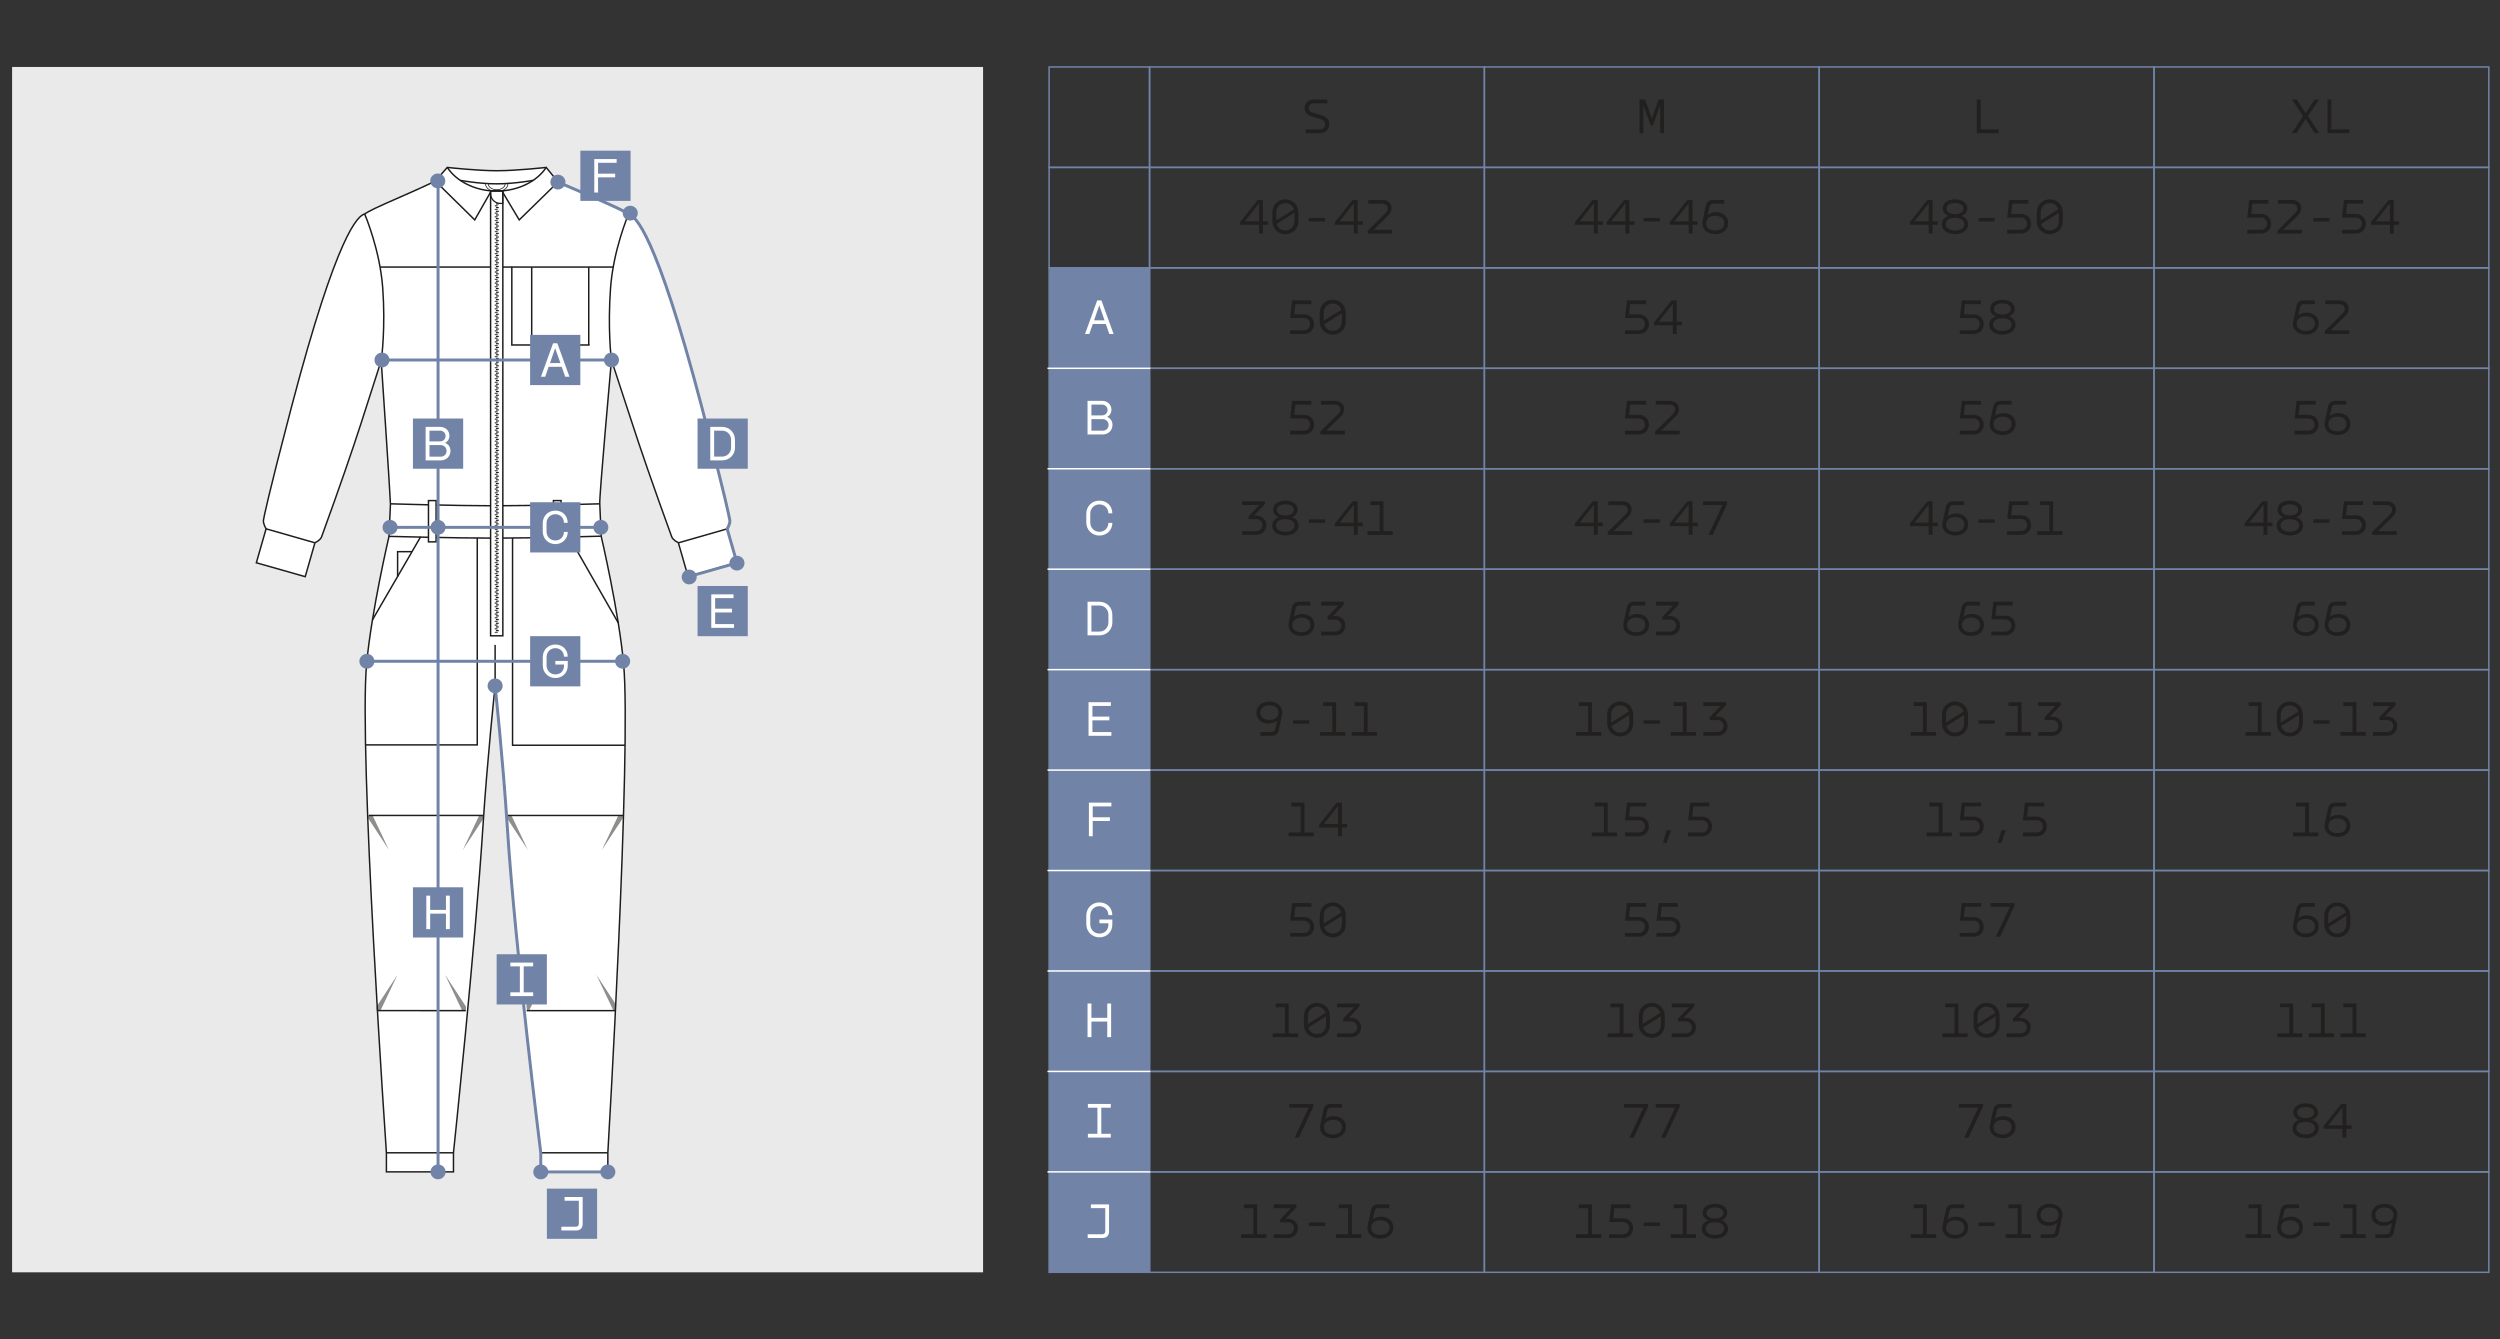 <?xml version="1.0" encoding="UTF-8"?> <svg xmlns="http://www.w3.org/2000/svg" xmlns:xlink="http://www.w3.org/1999/xlink" id="_Слой_1" data-name="Слой_1" version="1.1" viewBox="0 0 1680 900"><rect x="0" y="0" width="1680" height="900" fill="#333333" stroke="none"/><defs><style> .st0 { fill: #221f1f; } .st1, .st2 { fill: #fff; } .st3 { stroke: #fff; } .st3, .st4, .st5, .st6, .st7, .st8 { fill: none; } .st3, .st5, .st6, .st2, .st7, .st8 { stroke-miterlimit: 10; } .st5, .st2, .st7 { stroke: #1d1d1b; } .st6, .st8 { stroke: #7184a8; } .st9 { clip-path: url(#clippath-1); } .st10 { fill: #1d1d1b; } .st11 { fill: #7184a8; } .st7 { stroke-width: .5px; } .st12 { fill: #eaeaea; } .st8 { stroke-width: 2px; } .st13 { clip-path: url(#clippath); } .st14 { opacity: .5; } </style><clipPath id="clippath"><rect class="st4" x="247.36" y="547.98" width="77.69" height="131.16"></rect></clipPath><clipPath id="clippath-1"><polygon class="st4" points="354.13 679.15 413.77 679.15 418.97 547.98 340.39 547.99 354.13 679.15"></polygon></clipPath></defs><rect class="st12" x="8.13" y="45" width="652.5" height="810"></rect><rect class="st11" x="705" y="180" width="67.5" height="675"></rect><path class="st1" d="M740.94,831.95h-10.01v-2.53h9.74c1.31,0,2.06-.74,2.06-2.02v-15.51h-9.64v-2.53h12.2v18.2c0,2.7-1.65,4.38-4.35,4.38Z"></path><polygon class="st6" points="750 787.5 727.5 787.5 705 787.5 705 810 705 832.5 705 855 727.5 855 750 855 772.5 855 772.5 832.5 772.5 810 772.5 787.5 750 787.5"></polygon><path class="st1" d="M746.44,744.39h-6.37v17.53h6.37v2.53h-15.37v-2.53h6.4v-17.53h-6.4v-2.53h15.37v2.53Z"></path><polygon class="st6" points="750 720 727.5 720 705 720 705 742.5 705 765 705 787.5 727.5 787.5 750 787.5 772.5 787.5 772.5 765 772.5 742.5 772.5 720 750 720"></polygon><path class="st1" d="M733.43,674.37v9.61h10.65v-9.61h2.59v22.58h-2.59v-10.45h-10.65v10.45h-2.6v-22.58h2.6Z"></path><polygon class="st6" points="750 652.5 727.5 652.5 705 652.5 705 675 705 697.5 705 720 727.5 720 750 720 772.5 720 772.5 697.5 772.5 675 772.5 652.5 750 652.5"></polygon><path class="st1" d="M729.99,621.02v-5.73c0-5.09,3.78-8.86,8.83-8.86s8.63,3.61,8.66,8.53h-2.63c-.03-3.47-2.66-6-6.03-6-3.54,0-6.17,2.7-6.17,6.34v5.73c0,3.64,2.63,6.34,6.17,6.34s6.03-2.39,6.03-6v-.94h-6.03v-2.49h8.66v3.4c0,4.96-3.78,8.56-8.66,8.56s-8.83-3.77-8.83-8.86Z"></path><polygon class="st6" points="750 585 727.5 585 705 585 705 607.5 705 630 705 652.5 727.5 652.5 750 652.5 772.5 652.5 772.5 630 772.5 607.5 772.5 585 750 585"></polygon><path class="st1" d="M731.74,539.37h15.1v2.53h-12.54v7.31h11.53v2.49h-11.53v10.25h-2.56v-22.58Z"></path><polygon class="st6" points="750 517.5 727.5 517.5 705 517.5 705 540 705 562.5 705 585 727.5 585 750 585 772.5 585 772.5 562.5 772.5 540 772.5 517.5 750 517.5"></polygon><path class="st1" d="M731.5,471.87h15v2.53h-12.4v7.15h11.39v2.53h-11.39v7.85h12.74v2.53h-15.34v-22.58Z"></path><polygon class="st6" points="750 450 727.5 450 705 450 705 472.5 705 495 705 517.5 727.5 517.5 750 517.5 772.5 517.5 772.5 495 772.5 472.5 772.5 450 750 450"></polygon><g><path class="st0" d="M861.48,480.53l-2.22,10.31c-.47,2.22-1.96,3.61-4.89,3.61h-7.38v-2.53h7.35c1.31,0,2.19-.51,2.49-1.82l1.28-5.66h-.1c-1.48,1.15-3.47,1.79-5.43,1.79-4.95.03-8.26-2.86-8.26-7.31s3.64-7.45,8.63-7.45c5.29,0,8.73,2.97,8.73,7.38,0,.57-.07,1.15-.2,1.69ZM852.95,473.96c-3.61,0-6.03,1.92-6.03,4.96s2.46,4.89,6.07,4.89,6.13-1.85,6.13-4.95-2.26-4.89-6.17-4.89Z"></path><path class="st0" d="M879.85,484v2.33h-10.92v-2.33h10.92Z"></path><path class="st0" d="M897.84,491.92h6.27v2.53h-16.99v-2.53h8.16v-17.53h-6.2v-2.53h8.76v20.06Z"></path><path class="st0" d="M919.07,491.92h6.27v2.53h-16.99v-2.53h8.16v-17.53h-6.2v-2.53h8.76v20.06Z"></path></g><g><path class="st0" d="M1069.77,491.92h6.27v2.53h-16.99v-2.53h8.16v-17.53h-6.2v-2.53h8.76v20.06Z"></path><path class="st0" d="M1088.77,494.89c-5.02,0-8.76-3.77-8.76-8.86v-5.73c0-5.09,3.74-8.86,8.76-8.86s8.73,3.77,8.73,8.86l.03,5.73c.03,5.09-3.74,8.86-8.76,8.86ZM1094.54,478.14c-.81-2.49-3.03-4.18-5.76-4.18-3.47,0-6.1,2.7-6.1,6.34v5.26l11.86-7.42ZM1088.77,492.36c3.47,0,6.1-2.7,6.1-6.34v-5.53l-11.93,7.48c.74,2.6,3,4.38,5.83,4.38Z"></path><path class="st0" d="M1115.46,484v2.33h-10.92v-2.33h10.92Z"></path><path class="st0" d="M1133.46,491.92h6.27v2.53h-16.99v-2.53h8.16v-17.53h-6.2v-2.53h8.76v20.06Z"></path><path class="st0" d="M1152.63,481.51h1.69c3.74,0,6.57,2.76,6.57,6.4s-2.87,6.54-6.61,6.54h-9.64v-2.53h9.54c2.29,0,4.08-1.75,4.08-4.01s-1.79-4.04-4.08-4.04h-5.26v-1.85l7.28-7.62h-11.56v-2.53h15.24v1.92l-7.25,7.72Z"></path></g><g><path class="st0" d="M1294.77,491.92h6.27v2.53h-16.99v-2.53h8.16v-17.53h-6.2v-2.53h8.76v20.06Z"></path><path class="st0" d="M1313.77,494.89c-5.02,0-8.76-3.77-8.76-8.86v-5.73c0-5.09,3.74-8.86,8.76-8.86s8.73,3.77,8.73,8.86l.03,5.73c.03,5.09-3.74,8.86-8.76,8.86ZM1319.54,478.14c-.81-2.49-3.03-4.18-5.76-4.18-3.47,0-6.1,2.7-6.1,6.34v5.26l11.86-7.42ZM1313.77,492.36c3.47,0,6.1-2.7,6.1-6.34v-5.53l-11.93,7.48c.74,2.6,3,4.38,5.83,4.38Z"></path><path class="st0" d="M1340.46,484v2.33h-10.92v-2.33h10.92Z"></path><path class="st0" d="M1358.46,491.92h6.27v2.53h-16.99v-2.53h8.16v-17.53h-6.2v-2.53h8.76v20.06Z"></path><path class="st0" d="M1377.63,481.51h1.69c3.74,0,6.57,2.76,6.57,6.4s-2.87,6.54-6.61,6.54h-9.64v-2.53h9.54c2.29,0,4.08-1.75,4.08-4.01s-1.79-4.04-4.08-4.04h-5.26v-1.85l7.28-7.62h-11.56v-2.53h15.24v1.92l-7.25,7.72Z"></path></g><g><path class="st0" d="M1519.77,491.92h6.27v2.53h-16.99v-2.53h8.16v-17.53h-6.2v-2.53h8.76v20.06Z"></path><path class="st0" d="M1538.77,494.89c-5.02,0-8.76-3.77-8.76-8.86v-5.73c0-5.09,3.74-8.86,8.76-8.86s8.73,3.77,8.73,8.86l.03,5.73c.03,5.09-3.74,8.86-8.76,8.86ZM1544.54,478.14c-.81-2.49-3.03-4.18-5.76-4.18-3.47,0-6.1,2.7-6.1,6.34v5.26l11.87-7.42ZM1538.77,492.36c3.47,0,6.1-2.7,6.1-6.34v-5.53l-11.93,7.48c.74,2.6,3,4.38,5.83,4.38Z"></path><path class="st0" d="M1565.46,484v2.33h-10.92v-2.33h10.92Z"></path><path class="st0" d="M1583.46,491.92h6.27v2.53h-16.99v-2.53h8.16v-17.53h-6.2v-2.53h8.76v20.06Z"></path><path class="st0" d="M1602.63,481.51h1.69c3.74,0,6.57,2.76,6.57,6.4s-2.87,6.54-6.61,6.54h-9.64v-2.53h9.54c2.29,0,4.08-1.75,4.08-4.01s-1.79-4.04-4.08-4.04h-5.26v-1.85l7.28-7.62h-11.56v-2.53h15.24v1.92l-7.25,7.72Z"></path></g><polygon class="st6" points="972.5 450 947.5 450 922.5 450 897.5 450 872.5 450 847.5 450 822.5 450 797.5 450 772.5 450 772.5 472.5 772.5 495 772.5 517.5 797.5 517.5 822.5 517.5 847.5 517.5 872.5 517.5 897.5 517.5 922.5 517.5 947.5 517.5 972.5 517.5 997.5 517.5 997.5 495 997.5 472.5 997.5 450 972.5 450"></polygon><polygon class="st6" points="1197.5 450 1172.5 450 1147.5 450 1122.5 450 1097.5 450 1072.5 450 1047.5 450 1022.5 450 997.5 450 997.5 472.5 997.5 495 997.5 517.5 1022.5 517.5 1047.5 517.5 1072.5 517.5 1097.5 517.5 1122.5 517.5 1147.5 517.5 1172.5 517.5 1197.5 517.5 1222.5 517.5 1222.5 495 1222.5 472.5 1222.5 450 1197.5 450"></polygon><polygon class="st6" points="1422.5 450 1397.5 450 1372.5 450 1347.5 450 1322.5 450 1297.5 450 1272.5 450 1247.5 450 1222.5 450 1222.5 472.5 1222.5 495 1222.5 517.5 1247.5 517.5 1272.5 517.5 1297.5 517.5 1322.5 517.5 1347.5 517.5 1372.5 517.5 1397.5 517.5 1422.5 517.5 1447.5 517.5 1447.5 495 1447.5 472.5 1447.5 450 1422.5 450"></polygon><polygon class="st6" points="1647.5 450 1622.5 450 1597.5 450 1572.5 450 1547.5 450 1522.5 450 1497.5 450 1472.5 450 1447.5 450 1447.5 472.5 1447.5 495 1447.5 517.5 1472.5 517.5 1497.5 517.5 1522.5 517.5 1547.5 517.5 1572.5 517.5 1597.5 517.5 1622.5 517.5 1647.5 517.5 1672.5 517.5 1672.5 495 1672.5 472.5 1672.5 450 1647.5 450"></polygon><g><path class="st0" d="M876.61,559.42h6.27v2.53h-16.99v-2.53h8.16v-17.53h-6.2v-2.53h8.76v20.06Z"></path><path class="st0" d="M901.75,553.69h3.47v2.39h-3.47v5.86h-2.6v-5.86h-12.71v-1.82l11.86-14.9h3.44v14.33ZM899.16,553.69v-12.03l-9.54,12.03h9.54Z"></path></g><g><path class="st0" d="M1080.38,559.42h6.27v2.53h-16.99v-2.53h8.16v-17.53h-6.2v-2.53h8.76v20.06Z"></path><path class="st0" d="M1106.23,541.89h-10.75l-.77,6.88h6.61c4.28,0,6.74,3.13,6.74,6.57s-2.49,6.61-6.74,6.61h-9.37v-2.53h9.3c2.53,0,4.08-1.89,4.11-4.08.03-2.16-1.52-4.11-4.11-4.11h-9.27l1.35-11.86h12.91v2.53Z"></path><path class="st0" d="M1119.94,566.37h-2.46l2.49-8.46h2.97l-3,8.46Z"></path><path class="st0" d="M1148.69,541.89h-10.75l-.78,6.88h6.61c4.28,0,6.74,3.13,6.74,6.57s-2.49,6.61-6.74,6.61h-9.37v-2.53h9.3c2.53,0,4.08-1.89,4.11-4.08.03-2.16-1.52-4.11-4.11-4.11h-9.27l1.35-11.86h12.91v2.53Z"></path></g><g><path class="st0" d="M1305.38,559.42h6.27v2.53h-16.99v-2.53h8.16v-17.53h-6.2v-2.53h8.76v20.06Z"></path><path class="st0" d="M1331.23,541.89h-10.75l-.77,6.88h6.61c4.28,0,6.74,3.13,6.74,6.57s-2.49,6.61-6.74,6.61h-9.37v-2.53h9.3c2.53,0,4.08-1.89,4.11-4.08.03-2.16-1.52-4.11-4.11-4.11h-9.27l1.35-11.86h12.91v2.53Z"></path><path class="st0" d="M1344.94,566.37h-2.46l2.49-8.46h2.97l-3,8.46Z"></path><path class="st0" d="M1373.69,541.89h-10.75l-.78,6.88h6.61c4.28,0,6.74,3.13,6.74,6.57s-2.49,6.61-6.74,6.61h-9.37v-2.53h9.3c2.53,0,4.08-1.89,4.11-4.08.03-2.16-1.52-4.11-4.11-4.11h-9.27l1.35-11.86h12.91v2.53Z"></path></g><g><path class="st0" d="M1551.61,559.42h6.27v2.53h-16.99v-2.53h8.16v-17.53h-6.2v-2.53h8.76v20.06Z"></path><path class="st0" d="M1562.29,553.29l2.22-10.31c.47-2.22,1.96-3.61,4.89-3.61h7.38v2.53h-7.35c-1.31,0-2.19.51-2.5,1.82l-1.28,5.66h.1c1.48-1.15,3.47-1.79,5.43-1.79,4.96-.03,8.26,2.86,8.26,7.31s-3.64,7.45-8.63,7.45c-5.29,0-8.73-2.97-8.73-7.38,0-.57.07-1.15.2-1.69ZM1570.82,559.86c3.61,0,6.03-1.92,6.03-4.96s-2.46-4.89-6.07-4.89-6.13,1.85-6.13,4.96,2.26,4.89,6.17,4.89Z"></path></g><polygon class="st6" points="972.5 517.5 947.5 517.5 922.5 517.5 897.5 517.5 872.5 517.5 847.5 517.5 822.5 517.5 797.5 517.5 772.5 517.5 772.5 540 772.5 562.5 772.5 585 797.5 585 822.5 585 847.5 585 872.5 585 897.5 585 922.5 585 947.5 585 972.5 585 997.5 585 997.5 562.5 997.5 540 997.5 517.5 972.5 517.5"></polygon><polygon class="st6" points="1197.5 517.5 1172.5 517.5 1147.5 517.5 1122.5 517.5 1097.5 517.5 1072.5 517.5 1047.5 517.5 1022.5 517.5 997.5 517.5 997.5 540 997.5 562.5 997.5 585 1022.5 585 1047.5 585 1072.5 585 1097.5 585 1122.5 585 1147.5 585 1172.5 585 1197.5 585 1222.5 585 1222.5 562.5 1222.5 540 1222.5 517.5 1197.5 517.5"></polygon><polygon class="st6" points="1422.5 517.5 1397.5 517.5 1372.5 517.5 1347.5 517.5 1322.5 517.5 1297.5 517.5 1272.5 517.5 1247.5 517.5 1222.5 517.5 1222.5 540 1222.5 562.5 1222.5 585 1247.5 585 1272.5 585 1297.5 585 1322.5 585 1347.5 585 1372.5 585 1397.5 585 1422.5 585 1447.5 585 1447.5 562.5 1447.5 540 1447.5 517.5 1422.5 517.5"></polygon><polygon class="st6" points="1647.5 517.5 1622.5 517.5 1597.5 517.5 1572.5 517.5 1547.5 517.5 1522.5 517.5 1497.5 517.5 1472.5 517.5 1447.5 517.5 1447.5 540 1447.5 562.5 1447.5 585 1472.5 585 1497.5 585 1522.5 585 1547.5 585 1572.5 585 1597.5 585 1622.5 585 1647.5 585 1672.5 585 1672.5 562.5 1672.5 540 1672.5 517.5 1647.5 517.5"></polygon><g><path class="st0" d="M872.87,764.45h-2.87l9.44-20.06h-13.04v-2.53h16.08v1.96l-9.61,20.63Z"></path><path class="st0" d="M887.29,755.79l2.22-10.31c.47-2.22,1.96-3.61,4.89-3.61h7.38v2.53h-7.35c-1.31,0-2.19.51-2.49,1.82l-1.28,5.66h.1c1.48-1.15,3.47-1.79,5.43-1.79,4.96-.03,8.26,2.86,8.26,7.31s-3.64,7.45-8.63,7.45c-5.29,0-8.73-2.97-8.73-7.38,0-.57.07-1.15.2-1.69ZM895.82,762.36c3.61,0,6.03-1.92,6.03-4.96s-2.46-4.89-6.07-4.89-6.13,1.85-6.13,4.96,2.26,4.89,6.17,4.89Z"></path></g><g><path class="st0" d="M1097.87,764.45h-2.87l9.44-20.06h-13.04v-2.53h16.08v1.96l-9.61,20.63Z"></path><path class="st0" d="M1119.1,764.45h-2.87l9.44-20.06h-13.04v-2.53h16.08v1.96l-9.61,20.63Z"></path></g><g><path class="st0" d="M1322.87,764.45h-2.87l9.44-20.06h-13.04v-2.53h16.08v1.96l-9.61,20.63Z"></path><path class="st0" d="M1337.29,755.79l2.22-10.31c.47-2.22,1.96-3.61,4.89-3.61h7.38v2.53h-7.35c-1.31,0-2.19.51-2.49,1.82l-1.28,5.66h.1c1.48-1.15,3.47-1.79,5.43-1.79,4.96-.03,8.26,2.86,8.26,7.31s-3.64,7.45-8.63,7.45c-5.29,0-8.73-2.97-8.73-7.38,0-.57.07-1.15.2-1.69ZM1345.82,762.36c3.61,0,6.03-1.92,6.03-4.96s-2.46-4.89-6.07-4.89-6.13,1.85-6.13,4.96,2.26,4.89,6.17,4.89Z"></path></g><g><path class="st0" d="M1544.9,752.62v-.07c-2.43-.91-3.78-2.8-3.78-5.06,0-3.88,3.64-6.07,8.22-6.07s8.29,2.16,8.29,6.07c0,2.26-1.35,4.15-3.81,5.06v.07c2.7.88,4.38,2.87,4.38,5.56,0,4.21-3.94,6.67-8.87,6.67s-8.8-2.49-8.8-6.67c0-2.56,1.55-4.62,4.35-5.56ZM1549.35,762.36c3.57,0,6.27-1.55,6.27-4.28s-2.73-4.21-6.27-4.21-6.2,1.48-6.2,4.21,2.76,4.28,6.2,4.28ZM1549.39,751.37c3.17,0,5.66-1.28,5.66-3.71s-2.43-3.74-5.7-3.74-5.63,1.31-5.63,3.74,2.49,3.67,5.66,3.71Z"></path><path class="st0" d="M1576.75,756.19h3.47v2.39h-3.47v5.86h-2.6v-5.86h-12.71v-1.82l11.87-14.9h3.44v14.33ZM1574.16,756.19v-12.03l-9.54,12.03h9.54Z"></path></g><polygon class="st6" points="972.5 720 947.5 720 922.5 720 897.5 720 872.5 720 847.5 720 822.5 720 797.5 720 772.5 720 772.5 742.5 772.5 765 772.5 787.5 797.5 787.5 822.5 787.5 847.5 787.5 872.5 787.5 897.5 787.5 922.5 787.5 947.5 787.5 972.5 787.5 997.5 787.5 997.5 765 997.5 742.5 997.5 720 972.5 720"></polygon><polygon class="st6" points="1197.5 720 1172.5 720 1147.5 720 1122.5 720 1097.5 720 1072.5 720 1047.5 720 1022.5 720 997.5 720 997.5 742.5 997.5 765 997.5 787.5 1022.5 787.5 1047.5 787.5 1072.5 787.5 1097.5 787.5 1122.5 787.5 1147.5 787.5 1172.5 787.5 1197.5 787.5 1222.5 787.5 1222.5 765 1222.5 742.5 1222.5 720 1197.5 720"></polygon><polygon class="st6" points="1422.5 720 1397.5 720 1372.5 720 1347.5 720 1322.5 720 1297.5 720 1272.5 720 1247.5 720 1222.5 720 1222.5 742.5 1222.5 765 1222.5 787.5 1247.5 787.5 1272.5 787.5 1297.5 787.5 1322.5 787.5 1347.5 787.5 1372.5 787.5 1397.5 787.5 1422.5 787.5 1447.5 787.5 1447.5 765 1447.5 742.5 1447.5 720 1422.5 720"></polygon><polygon class="st6" points="1647.5 720 1622.5 720 1597.5 720 1572.5 720 1547.5 720 1522.5 720 1497.5 720 1472.5 720 1447.5 720 1447.5 742.5 1447.5 765 1447.5 787.5 1472.5 787.5 1497.5 787.5 1522.5 787.5 1547.5 787.5 1572.5 787.5 1597.5 787.5 1622.5 787.5 1647.5 787.5 1672.5 787.5 1672.5 765 1672.5 742.5 1672.5 720 1647.5 720"></polygon><g><path class="st0" d="M844.77,829.42h6.27v2.53h-16.99v-2.53h8.16v-17.53h-6.2v-2.53h8.76v20.06Z"></path><path class="st0" d="M863.94,819.01h1.69c3.74,0,6.57,2.76,6.57,6.4s-2.87,6.54-6.61,6.54h-9.64v-2.53h9.54c2.29,0,4.08-1.75,4.08-4.01s-1.79-4.04-4.08-4.04h-5.26v-1.85l7.28-7.62h-11.56v-2.53h15.24v1.92l-7.25,7.72Z"></path><path class="st0" d="M890.46,821.5v2.33h-10.92v-2.33h10.92Z"></path><path class="st0" d="M908.46,829.42h6.27v2.53h-16.99v-2.53h8.16v-17.53h-6.2v-2.53h8.76v20.06Z"></path><path class="st0" d="M919.14,823.29l2.22-10.31c.47-2.22,1.96-3.61,4.89-3.61h7.38v2.53h-7.35c-1.31,0-2.19.51-2.49,1.82l-1.28,5.66h.1c1.48-1.15,3.47-1.79,5.43-1.79,4.96-.03,8.26,2.86,8.26,7.31s-3.64,7.45-8.63,7.45c-5.29,0-8.73-2.97-8.73-7.38,0-.57.07-1.15.2-1.69ZM927.67,829.86c3.61,0,6.03-1.92,6.03-4.96s-2.46-4.89-6.07-4.89-6.13,1.85-6.13,4.96,2.26,4.89,6.17,4.89Z"></path></g><g><path class="st0" d="M1069.77,829.42h6.27v2.53h-16.99v-2.53h8.16v-17.53h-6.2v-2.53h8.76v20.06Z"></path><path class="st0" d="M1095.61,811.89h-10.75l-.77,6.88h6.61c4.28,0,6.74,3.13,6.74,6.57s-2.49,6.61-6.74,6.61h-9.37v-2.53h9.3c2.53,0,4.08-1.89,4.11-4.08.03-2.16-1.52-4.11-4.11-4.11h-9.27l1.35-11.86h12.91v2.53Z"></path><path class="st0" d="M1115.46,821.5v2.33h-10.92v-2.33h10.92Z"></path><path class="st0" d="M1133.46,829.42h6.27v2.53h-16.99v-2.53h8.16v-17.53h-6.2v-2.53h8.76v20.06Z"></path><path class="st0" d="M1147.98,820.12v-.07c-2.43-.91-3.78-2.8-3.78-5.06,0-3.88,3.64-6.07,8.22-6.07s8.29,2.16,8.29,6.07c0,2.26-1.35,4.15-3.81,5.06v.07c2.7.88,4.38,2.87,4.38,5.56,0,4.21-3.94,6.67-8.87,6.67s-8.8-2.49-8.8-6.67c0-2.56,1.55-4.62,4.35-5.56ZM1152.43,829.86c3.57,0,6.27-1.55,6.27-4.28s-2.73-4.21-6.27-4.21-6.2,1.48-6.2,4.21,2.76,4.28,6.2,4.28ZM1152.46,818.87c3.17,0,5.66-1.28,5.66-3.71s-2.43-3.74-5.7-3.74-5.63,1.31-5.63,3.74,2.49,3.67,5.66,3.71Z"></path></g><g><path class="st0" d="M1294.77,829.42h6.27v2.53h-16.99v-2.53h8.16v-17.53h-6.2v-2.53h8.76v20.06Z"></path><path class="st0" d="M1305.45,823.29l2.22-10.31c.47-2.22,1.96-3.61,4.89-3.61h7.38v2.53h-7.35c-1.31,0-2.19.51-2.49,1.82l-1.28,5.66h.1c1.48-1.15,3.47-1.79,5.43-1.79,4.96-.03,8.26,2.86,8.26,7.31s-3.64,7.45-8.63,7.45c-5.29,0-8.73-2.97-8.73-7.38,0-.57.07-1.15.2-1.69ZM1313.97,829.86c3.61,0,6.03-1.92,6.03-4.96s-2.46-4.89-6.07-4.89-6.13,1.85-6.13,4.96,2.26,4.89,6.17,4.89Z"></path><path class="st0" d="M1340.46,821.5v2.33h-10.92v-2.33h10.92Z"></path><path class="st0" d="M1358.46,829.42h6.27v2.53h-16.99v-2.53h8.16v-17.53h-6.2v-2.53h8.76v20.06Z"></path><path class="st0" d="M1385.79,818.03l-2.22,10.31c-.47,2.22-1.96,3.61-4.89,3.61h-7.38v-2.53h7.35c1.32,0,2.19-.51,2.5-1.82l1.28-5.66h-.1c-1.48,1.15-3.47,1.79-5.43,1.79-4.96.03-8.26-2.86-8.26-7.31s3.64-7.45,8.63-7.45c5.29,0,8.73,2.97,8.73,7.38,0,.57-.07,1.15-.2,1.69ZM1377.26,811.46c-3.61,0-6.03,1.92-6.03,4.96s2.46,4.89,6.07,4.89,6.13-1.85,6.13-4.95-2.26-4.89-6.17-4.89Z"></path></g><g><path class="st0" d="M1519.77,829.42h6.27v2.53h-16.99v-2.53h8.16v-17.53h-6.2v-2.53h8.76v20.06Z"></path><path class="st0" d="M1530.45,823.29l2.22-10.31c.47-2.22,1.96-3.61,4.89-3.61h7.38v2.53h-7.35c-1.31,0-2.19.51-2.5,1.82l-1.28,5.66h.1c1.48-1.15,3.47-1.79,5.43-1.79,4.96-.03,8.26,2.86,8.26,7.31s-3.64,7.45-8.63,7.45c-5.29,0-8.73-2.97-8.73-7.38,0-.57.07-1.15.2-1.69ZM1538.97,829.86c3.61,0,6.03-1.92,6.03-4.96s-2.46-4.89-6.07-4.89-6.13,1.85-6.13,4.96,2.26,4.89,6.17,4.89Z"></path><path class="st0" d="M1565.46,821.5v2.33h-10.92v-2.33h10.92Z"></path><path class="st0" d="M1583.46,829.42h6.27v2.53h-16.99v-2.53h8.16v-17.53h-6.2v-2.53h8.76v20.06Z"></path><path class="st0" d="M1610.79,818.03l-2.22,10.31c-.47,2.22-1.96,3.61-4.89,3.61h-7.38v-2.53h7.35c1.32,0,2.19-.51,2.5-1.82l1.28-5.66h-.1c-1.48,1.15-3.47,1.79-5.43,1.79-4.96.03-8.26-2.86-8.26-7.31s3.64-7.45,8.63-7.45c5.29,0,8.73,2.97,8.73,7.38,0,.57-.07,1.15-.2,1.69ZM1602.26,811.46c-3.61,0-6.03,1.92-6.03,4.96s2.46,4.89,6.07,4.89,6.13-1.85,6.13-4.95-2.26-4.89-6.17-4.89Z"></path></g><polygon class="st6" points="972.5 787.5 947.5 787.5 922.5 787.5 897.5 787.5 872.5 787.5 847.5 787.5 822.5 787.5 797.5 787.5 772.5 787.5 772.5 810 772.5 832.5 772.5 855 797.5 855 822.5 855 847.5 855 872.5 855 897.5 855 922.5 855 947.5 855 972.5 855 997.5 855 997.5 832.5 997.5 810 997.5 787.5 972.5 787.5"></polygon><polygon class="st6" points="1197.5 787.5 1172.5 787.5 1147.5 787.5 1122.5 787.5 1097.5 787.5 1072.5 787.5 1047.5 787.5 1022.5 787.5 997.5 787.5 997.5 810 997.5 832.5 997.5 855 1022.5 855 1047.5 855 1072.5 855 1097.5 855 1122.5 855 1147.5 855 1172.5 855 1197.5 855 1222.5 855 1222.5 832.5 1222.5 810 1222.5 787.5 1197.5 787.5"></polygon><polygon class="st6" points="1422.5 787.5 1397.5 787.5 1372.5 787.5 1347.5 787.5 1322.5 787.5 1297.5 787.5 1272.5 787.5 1247.5 787.5 1222.5 787.5 1222.5 810 1222.5 832.5 1222.5 855 1247.5 855 1272.5 855 1297.5 855 1322.5 855 1347.5 855 1372.5 855 1397.5 855 1422.5 855 1447.5 855 1447.5 832.5 1447.5 810 1447.5 787.5 1422.5 787.5"></polygon><polygon class="st6" points="1647.5 787.5 1622.5 787.5 1597.5 787.5 1572.5 787.5 1547.5 787.5 1522.5 787.5 1497.5 787.5 1472.5 787.5 1447.5 787.5 1447.5 810 1447.5 832.5 1447.5 855 1472.5 855 1497.5 855 1522.5 855 1547.5 855 1572.5 855 1597.5 855 1622.5 855 1647.5 855 1672.5 855 1672.5 832.5 1672.5 810 1672.5 787.5 1647.5 787.5"></polygon><g><path class="st0" d="M881.23,609.39h-10.75l-.77,6.88h6.61c4.28,0,6.74,3.13,6.74,6.57s-2.49,6.61-6.74,6.61h-9.37v-2.53h9.3c2.53,0,4.08-1.89,4.11-4.08.03-2.16-1.52-4.11-4.11-4.11h-9.27l1.35-11.86h12.91v2.53Z"></path><path class="st0" d="M895.62,629.89c-5.02,0-8.76-3.77-8.76-8.86v-5.73c0-5.09,3.74-8.86,8.76-8.86s8.73,3.77,8.73,8.86l.03,5.73c.03,5.09-3.74,8.86-8.76,8.86ZM901.38,613.14c-.81-2.49-3.03-4.18-5.76-4.18-3.47,0-6.1,2.7-6.1,6.34v5.26l11.86-7.42ZM895.62,627.36c3.47,0,6.1-2.7,6.1-6.34v-5.53l-11.93,7.48c.74,2.6,3,4.38,5.83,4.38Z"></path></g><g><path class="st0" d="M1106.23,609.39h-10.75l-.77,6.88h6.61c4.28,0,6.74,3.13,6.74,6.57s-2.49,6.61-6.74,6.61h-9.37v-2.53h9.3c2.53,0,4.08-1.89,4.11-4.08.03-2.16-1.52-4.11-4.11-4.11h-9.27l1.35-11.86h12.91v2.53Z"></path><path class="st0" d="M1127.46,609.39h-10.75l-.77,6.88h6.61c4.28,0,6.74,3.13,6.74,6.57s-2.49,6.61-6.74,6.61h-9.37v-2.53h9.3c2.53,0,4.08-1.89,4.11-4.08.03-2.16-1.52-4.11-4.11-4.11h-9.27l1.35-11.86h12.91v2.53Z"></path></g><g><path class="st0" d="M1331.23,609.39h-10.75l-.77,6.88h6.61c4.28,0,6.74,3.13,6.74,6.57s-2.49,6.61-6.74,6.61h-9.37v-2.53h9.3c2.53,0,4.08-1.89,4.11-4.08.03-2.16-1.52-4.11-4.11-4.11h-9.27l1.35-11.86h12.91v2.53Z"></path><path class="st0" d="M1344.1,629.45h-2.87l9.44-20.06h-13.04v-2.53h16.08v1.96l-9.61,20.63Z"></path></g><g><path class="st0" d="M1541.06,620.79l2.22-10.31c.47-2.22,1.96-3.61,4.89-3.61h7.38v2.53h-7.35c-1.31,0-2.19.51-2.5,1.82l-1.28,5.66h.1c1.48-1.15,3.47-1.79,5.43-1.79,4.96-.03,8.26,2.86,8.26,7.31s-3.64,7.45-8.63,7.45c-5.29,0-8.73-2.97-8.73-7.38,0-.57.07-1.15.2-1.69ZM1549.59,627.36c3.61,0,6.03-1.92,6.03-4.96s-2.46-4.89-6.07-4.89-6.13,1.85-6.13,4.96,2.26,4.89,6.17,4.89Z"></path><path class="st0" d="M1570.62,629.89c-5.02,0-8.76-3.77-8.76-8.86v-5.73c0-5.09,3.74-8.86,8.76-8.86s8.73,3.77,8.73,8.86l.03,5.73c.03,5.09-3.74,8.86-8.76,8.86ZM1576.38,613.14c-.81-2.49-3.03-4.18-5.76-4.18-3.47,0-6.1,2.7-6.1,6.34v5.26l11.87-7.42ZM1570.62,627.36c3.47,0,6.1-2.7,6.1-6.34v-5.53l-11.93,7.48c.74,2.6,3,4.38,5.83,4.38Z"></path></g><polygon class="st6" points="972.5 585 947.5 585 922.5 585 897.5 585 872.5 585 847.5 585 822.5 585 797.5 585 772.5 585 772.5 607.5 772.5 630 772.5 652.5 797.5 652.5 822.5 652.5 847.5 652.5 872.5 652.5 897.5 652.5 922.5 652.5 947.5 652.5 972.5 652.5 997.5 652.5 997.5 630 997.5 607.5 997.5 585 972.5 585"></polygon><polygon class="st6" points="1197.5 585 1172.5 585 1147.5 585 1122.5 585 1097.5 585 1072.5 585 1047.5 585 1022.5 585 997.5 585 997.5 607.5 997.5 630 997.5 652.5 1022.5 652.5 1047.5 652.5 1072.5 652.5 1097.5 652.5 1122.5 652.5 1147.5 652.5 1172.5 652.5 1197.5 652.5 1222.5 652.5 1222.5 630 1222.5 607.5 1222.5 585 1197.5 585"></polygon><polygon class="st6" points="1422.5 585 1397.5 585 1372.5 585 1347.5 585 1322.5 585 1297.5 585 1272.5 585 1247.5 585 1222.5 585 1222.5 607.5 1222.5 630 1222.5 652.5 1247.5 652.5 1272.5 652.5 1297.5 652.5 1322.5 652.5 1347.5 652.5 1372.5 652.5 1397.5 652.5 1422.5 652.5 1447.5 652.5 1447.5 630 1447.5 607.5 1447.5 585 1422.5 585"></polygon><polygon class="st6" points="1647.5 585 1622.5 585 1597.5 585 1572.5 585 1547.5 585 1522.5 585 1497.5 585 1472.5 585 1447.5 585 1447.5 607.5 1447.5 630 1447.5 652.5 1472.5 652.5 1497.5 652.5 1522.5 652.5 1547.5 652.5 1572.5 652.5 1597.5 652.5 1622.5 652.5 1647.5 652.5 1672.5 652.5 1672.5 630 1672.5 607.5 1672.5 585 1647.5 585"></polygon><g><path class="st0" d="M866,694.42h6.27v2.53h-16.99v-2.53h8.16v-17.53h-6.2v-2.53h8.76v20.06Z"></path><path class="st0" d="M885,697.39c-5.02,0-8.76-3.77-8.76-8.86v-5.73c0-5.09,3.74-8.86,8.76-8.86s8.73,3.77,8.73,8.86l.03,5.73c.03,5.09-3.74,8.86-8.76,8.86ZM890.77,680.64c-.81-2.49-3.03-4.18-5.76-4.18-3.47,0-6.1,2.7-6.1,6.34v5.26l11.86-7.42ZM885,694.86c3.47,0,6.1-2.7,6.1-6.34v-5.53l-11.93,7.48c.74,2.6,3,4.38,5.83,4.38Z"></path><path class="st0" d="M906.4,684.01h1.68c3.74,0,6.57,2.76,6.57,6.4s-2.87,6.54-6.61,6.54h-9.64v-2.53h9.54c2.29,0,4.08-1.75,4.08-4.01s-1.79-4.04-4.08-4.04h-5.26v-1.85l7.28-7.62h-11.56v-2.53h15.24v1.92l-7.25,7.72Z"></path></g><g><path class="st0" d="M1091,694.42h6.27v2.53h-16.99v-2.53h8.16v-17.53h-6.2v-2.53h8.76v20.06Z"></path><path class="st0" d="M1110,697.39c-5.02,0-8.76-3.77-8.76-8.86v-5.73c0-5.09,3.74-8.86,8.76-8.86s8.73,3.77,8.73,8.86l.03,5.73c.03,5.09-3.74,8.86-8.76,8.86ZM1115.77,680.64c-.81-2.49-3.03-4.18-5.76-4.18-3.47,0-6.1,2.7-6.1,6.34v5.26l11.86-7.42ZM1110,694.86c3.47,0,6.1-2.7,6.1-6.34v-5.53l-11.93,7.48c.74,2.6,3,4.38,5.83,4.38Z"></path><path class="st0" d="M1131.4,684.01h1.68c3.74,0,6.57,2.76,6.57,6.4s-2.87,6.54-6.61,6.54h-9.64v-2.53h9.54c2.29,0,4.08-1.75,4.08-4.01s-1.79-4.04-4.08-4.04h-5.26v-1.85l7.28-7.62h-11.56v-2.53h15.24v1.92l-7.25,7.72Z"></path></g><g><path class="st0" d="M1316,694.42h6.27v2.53h-16.99v-2.53h8.16v-17.53h-6.2v-2.53h8.76v20.06Z"></path><path class="st0" d="M1335,697.39c-5.02,0-8.76-3.77-8.76-8.86v-5.73c0-5.09,3.74-8.86,8.76-8.86s8.73,3.77,8.73,8.86l.03,5.73c.03,5.09-3.74,8.86-8.76,8.86ZM1340.77,680.64c-.81-2.49-3.03-4.18-5.76-4.18-3.47,0-6.1,2.7-6.1,6.34v5.26l11.86-7.42ZM1335,694.86c3.47,0,6.1-2.7,6.1-6.34v-5.53l-11.93,7.48c.74,2.6,3,4.38,5.83,4.38Z"></path><path class="st0" d="M1356.4,684.01h1.68c3.74,0,6.57,2.76,6.57,6.4s-2.87,6.54-6.61,6.54h-9.64v-2.53h9.54c2.29,0,4.08-1.75,4.08-4.01s-1.79-4.04-4.08-4.04h-5.26v-1.85l7.28-7.62h-11.56v-2.53h15.24v1.92l-7.25,7.72Z"></path></g><g><path class="st0" d="M1541,694.42h6.27v2.53h-16.99v-2.53h8.16v-17.53h-6.2v-2.53h8.76v20.06Z"></path><path class="st0" d="M1562.23,694.42h6.27v2.53h-16.99v-2.53h8.16v-17.53h-6.2v-2.53h8.76v20.06Z"></path><path class="st0" d="M1583.46,694.42h6.27v2.53h-16.99v-2.53h8.16v-17.53h-6.2v-2.53h8.76v20.06Z"></path></g><polygon class="st6" points="972.5 652.5 947.5 652.5 922.5 652.5 897.5 652.5 872.5 652.5 847.5 652.5 822.5 652.5 797.5 652.5 772.5 652.5 772.5 675 772.5 697.5 772.5 720 797.5 720 822.5 720 847.5 720 872.5 720 897.5 720 922.5 720 947.5 720 972.5 720 997.5 720 997.5 697.5 997.5 675 997.5 652.5 972.5 652.5"></polygon><polygon class="st6" points="1197.5 652.5 1172.5 652.5 1147.5 652.5 1122.5 652.5 1097.5 652.5 1072.5 652.5 1047.5 652.5 1022.5 652.5 997.5 652.5 997.5 675 997.5 697.5 997.5 720 1022.5 720 1047.5 720 1072.5 720 1097.5 720 1122.5 720 1147.5 720 1172.5 720 1197.5 720 1222.5 720 1222.5 697.5 1222.5 675 1222.5 652.5 1197.5 652.5"></polygon><polygon class="st6" points="1422.5 652.5 1397.5 652.5 1372.5 652.5 1347.5 652.5 1322.5 652.5 1297.5 652.5 1272.5 652.5 1247.5 652.5 1222.5 652.5 1222.5 675 1222.5 697.5 1222.5 720 1247.5 720 1272.5 720 1297.5 720 1322.5 720 1347.5 720 1372.5 720 1397.5 720 1422.5 720 1447.5 720 1447.5 697.5 1447.5 675 1447.5 652.5 1422.5 652.5"></polygon><polygon class="st6" points="1647.5 652.5 1622.5 652.5 1597.5 652.5 1572.5 652.5 1547.5 652.5 1522.5 652.5 1497.5 652.5 1472.5 652.5 1447.5 652.5 1447.5 675 1447.5 697.5 1447.5 720 1472.5 720 1497.5 720 1522.5 720 1547.5 720 1572.5 720 1597.5 720 1622.5 720 1647.5 720 1672.5 720 1672.5 697.5 1672.5 675 1672.5 652.5 1647.5 652.5"></polygon><path class="st0" d="M891.91,66.87v2.53h-9.24c-2.06,0-3.2,1.55-3.2,3.13,0,1.25.74,2.56,2.39,3.07l6.88,2.09c3.13.98,4.58,3.37,4.58,5.76,0,3-2.16,6-6.1,6h-9.84v-2.53h9.74c2.16,0,3.37-1.72,3.37-3.4,0-1.31-.78-2.76-2.53-3.3l-6.91-2.09c-3-.91-4.38-3.2-4.38-5.53,0-2.86,2.06-5.73,5.87-5.73h9.37Z"></path><path class="st0" d="M1101.74,66.87h3.71l4.58,12.67,4.55-12.67h3.67v22.58h-2.6v-18.44h-.1l-4.79,13.25h-1.55l-4.79-13.28h-.1v18.47h-2.6v-22.58Z"></path><path class="st0" d="M1331.02,66.87v20.06h12.07v2.53h-14.66v-22.58h2.6Z"></path><g><path class="st0" d="M1549.39,76.03h.07l5.97-9.17h2.97l-7.42,11.12,7.65,11.46h-3.2l-6.03-9.3h-.1l-6.07,9.3h-3.17l7.62-11.33-7.45-11.26h3.2l5.97,9.17Z"></path><path class="st0" d="M1566.64,66.87v20.06h12.07v2.53h-14.66v-22.58h2.59Z"></path></g><polygon class="st6" points="972.5 45 947.5 45 922.5 45 897.5 45 872.5 45 847.5 45 822.5 45 797.5 45 772.5 45 772.5 67.5 772.5 90 772.5 112.5 797.5 112.5 822.5 112.5 847.5 112.5 872.5 112.5 897.5 112.5 922.5 112.5 947.5 112.5 972.5 112.5 997.5 112.5 997.5 90 997.5 67.5 997.5 45 972.5 45"></polygon><polygon class="st6" points="1197.5 45 1172.5 45 1147.5 45 1122.5 45 1097.5 45 1072.5 45 1047.5 45 1022.5 45 997.5 45 997.5 67.5 997.5 90 997.5 112.5 1022.5 112.5 1047.5 112.5 1072.5 112.5 1097.5 112.5 1122.5 112.5 1147.5 112.5 1172.5 112.5 1197.5 112.5 1222.5 112.5 1222.5 90 1222.5 67.5 1222.5 45 1197.5 45"></polygon><polygon class="st6" points="1422.5 45 1397.5 45 1372.5 45 1347.5 45 1322.5 45 1297.5 45 1272.5 45 1247.5 45 1222.5 45 1222.5 67.5 1222.5 90 1222.5 112.5 1247.5 112.5 1272.5 112.5 1297.5 112.5 1322.5 112.5 1347.5 112.5 1372.5 112.5 1397.5 112.5 1422.5 112.5 1447.5 112.5 1447.5 90 1447.5 67.5 1447.5 45 1422.5 45"></polygon><polygon class="st6" points="1647.5 45 1622.5 45 1597.5 45 1572.5 45 1547.5 45 1522.5 45 1497.5 45 1472.5 45 1447.5 45 1447.5 67.5 1447.5 90 1447.5 112.5 1472.5 112.5 1497.5 112.5 1522.5 112.5 1547.5 112.5 1572.5 112.5 1597.5 112.5 1622.5 112.5 1647.5 112.5 1672.5 112.5 1672.5 90 1672.5 67.5 1672.5 45 1647.5 45"></polygon><g><path class="st0" d="M848.68,148.69h3.47v2.39h-3.47v5.86h-2.6v-5.86h-12.71v-1.82l11.86-14.9h3.44v14.33ZM846.08,148.69v-12.03l-9.54,12.03h9.54Z"></path><path class="st0" d="M863.77,157.39c-5.02,0-8.76-3.77-8.76-8.86v-5.73c0-5.09,3.74-8.86,8.76-8.86s8.73,3.77,8.73,8.86l.03,5.73c.03,5.09-3.74,8.86-8.76,8.86ZM869.54,140.64c-.81-2.49-3.03-4.18-5.76-4.18-3.47,0-6.1,2.7-6.1,6.34v5.26l11.86-7.42ZM863.77,154.86c3.47,0,6.1-2.7,6.1-6.34v-5.53l-11.93,7.48c.74,2.6,3,4.38,5.83,4.38Z"></path><path class="st0" d="M890.46,146.5v2.33h-10.92v-2.33h10.92Z"></path><path class="st0" d="M912.37,148.69h3.47v2.39h-3.47v5.86h-2.59v-5.86h-12.71v-1.82l11.87-14.9h3.44v14.33ZM909.77,148.69v-12.03l-9.54,12.03h9.54Z"></path><path class="st0" d="M931.27,143c2.26-2.22,1.52-6.1-2.36-6.1h-9.44v-2.53h9.51c6.37,0,7.85,6.57,4.04,10.28l-9.94,9.77h12.47v2.53h-16.42v-1.96l12.13-12Z"></path></g><g><path class="st0" d="M1073.68,148.69h3.47v2.39h-3.47v5.86h-2.6v-5.86h-12.71v-1.82l11.86-14.9h3.44v14.33ZM1071.08,148.69v-12.03l-9.54,12.03h9.54Z"></path><path class="st0" d="M1094.91,148.69h3.47v2.39h-3.47v5.86h-2.6v-5.86h-12.71v-1.82l11.86-14.9h3.44v14.33ZM1092.31,148.69v-12.03l-9.54,12.03h9.54Z"></path><path class="st0" d="M1115.46,146.5v2.33h-10.92v-2.33h10.92Z"></path><path class="st0" d="M1137.37,148.69h3.47v2.39h-3.47v5.86h-2.59v-5.86h-12.71v-1.82l11.87-14.9h3.44v14.33ZM1134.77,148.69v-12.03l-9.54,12.03h9.54Z"></path><path class="st0" d="M1144.14,148.29l2.22-10.31c.47-2.22,1.96-3.61,4.89-3.61h7.38v2.53h-7.35c-1.31,0-2.19.51-2.49,1.82l-1.28,5.66h.1c1.48-1.15,3.47-1.79,5.43-1.79,4.96-.03,8.26,2.86,8.26,7.31s-3.64,7.45-8.63,7.45c-5.29,0-8.73-2.97-8.73-7.38,0-.57.07-1.15.2-1.69ZM1152.67,154.86c3.61,0,6.03-1.92,6.03-4.96s-2.46-4.89-6.07-4.89-6.13,1.85-6.13,4.96,2.26,4.89,6.17,4.89Z"></path></g><g><path class="st0" d="M1298.68,148.69h3.47v2.39h-3.47v5.86h-2.6v-5.86h-12.71v-1.82l11.86-14.9h3.44v14.33ZM1296.08,148.69v-12.03l-9.54,12.03h9.54Z"></path><path class="st0" d="M1309.29,145.12v-.07c-2.43-.91-3.78-2.8-3.78-5.06,0-3.88,3.64-6.07,8.22-6.07s8.29,2.16,8.29,6.07c0,2.26-1.35,4.15-3.81,5.06v.07c2.7.88,4.38,2.87,4.38,5.56,0,4.21-3.94,6.67-8.86,6.67s-8.8-2.49-8.8-6.67c0-2.56,1.55-4.62,4.35-5.56ZM1313.74,154.86c3.57,0,6.27-1.55,6.27-4.28s-2.73-4.21-6.27-4.21-6.2,1.48-6.2,4.21,2.76,4.28,6.2,4.28ZM1313.77,143.87c3.17,0,5.66-1.28,5.66-3.71s-2.43-3.74-5.7-3.74-5.63,1.31-5.63,3.74,2.49,3.67,5.66,3.71Z"></path><path class="st0" d="M1340.46,146.5v2.33h-10.92v-2.33h10.92Z"></path><path class="st0" d="M1363.08,136.89h-10.75l-.78,6.88h6.61c4.28,0,6.74,3.13,6.74,6.57s-2.49,6.61-6.74,6.61h-9.37v-2.53h9.3c2.53,0,4.08-1.89,4.11-4.08.03-2.16-1.52-4.11-4.11-4.11h-9.27l1.35-11.86h12.91v2.53Z"></path><path class="st0" d="M1377.46,157.39c-5.02,0-8.76-3.77-8.76-8.86v-5.73c0-5.09,3.74-8.86,8.76-8.86s8.73,3.77,8.73,8.86l.03,5.73c.03,5.09-3.74,8.86-8.76,8.86ZM1383.23,140.64c-.81-2.49-3.03-4.18-5.76-4.18-3.47,0-6.1,2.7-6.1,6.34v5.26l11.87-7.42ZM1377.46,154.86c3.47,0,6.1-2.7,6.1-6.34v-5.53l-11.93,7.48c.74,2.6,3,4.38,5.83,4.38Z"></path></g><g><path class="st0" d="M1524.38,136.89h-10.75l-.77,6.88h6.61c4.28,0,6.74,3.13,6.74,6.57s-2.49,6.61-6.74,6.61h-9.37v-2.53h9.3c2.53,0,4.08-1.89,4.11-4.08.03-2.16-1.52-4.11-4.11-4.11h-9.27l1.35-11.86h12.91v2.53Z"></path><path class="st0" d="M1542.58,143c2.26-2.22,1.52-6.1-2.36-6.1h-9.44v-2.53h9.5c6.37,0,7.85,6.57,4.04,10.28l-9.94,9.77h12.47v2.53h-16.42v-1.96l12.13-12Z"></path><path class="st0" d="M1565.46,146.5v2.33h-10.92v-2.33h10.92Z"></path><path class="st0" d="M1588.08,136.89h-10.75l-.78,6.88h6.61c4.28,0,6.74,3.13,6.74,6.57s-2.49,6.61-6.74,6.61h-9.37v-2.53h9.3c2.53,0,4.08-1.89,4.11-4.08.03-2.16-1.52-4.11-4.11-4.11h-9.27l1.35-11.86h12.91v2.53Z"></path><path class="st0" d="M1608.6,148.69h3.47v2.39h-3.47v5.86h-2.59v-5.86h-12.71v-1.82l11.87-14.9h3.44v14.33ZM1606,148.69v-12.03l-9.54,12.03h9.54Z"></path></g><polygon class="st6" points="972.5 112.5 947.5 112.5 922.5 112.5 897.5 112.5 872.5 112.5 847.5 112.5 822.5 112.5 797.5 112.5 772.5 112.5 772.5 135 772.5 157.5 772.5 180 797.5 180 822.5 180 847.5 180 872.5 180 897.5 180 922.5 180 947.5 180 972.5 180 997.5 180 997.5 157.5 997.5 135 997.5 112.5 972.5 112.5"></polygon><polygon class="st6" points="1197.5 112.5 1172.5 112.5 1147.5 112.5 1122.5 112.5 1097.5 112.5 1072.5 112.5 1047.5 112.5 1022.5 112.5 997.5 112.5 997.5 135 997.5 157.5 997.5 180 1022.5 180 1047.5 180 1072.5 180 1097.5 180 1122.5 180 1147.5 180 1172.5 180 1197.5 180 1222.5 180 1222.5 157.5 1222.5 135 1222.5 112.5 1197.5 112.5"></polygon><polygon class="st6" points="1422.5 112.5 1397.5 112.5 1372.5 112.5 1347.5 112.5 1322.5 112.5 1297.5 112.5 1272.5 112.5 1247.5 112.5 1222.5 112.5 1222.5 135 1222.5 157.5 1222.5 180 1247.5 180 1272.5 180 1297.5 180 1322.5 180 1347.5 180 1372.5 180 1397.5 180 1422.5 180 1447.5 180 1447.5 157.5 1447.5 135 1447.5 112.5 1422.5 112.5"></polygon><polygon class="st6" points="1647.5 112.5 1622.5 112.5 1597.5 112.5 1572.5 112.5 1547.5 112.5 1522.5 112.5 1497.5 112.5 1472.5 112.5 1447.5 112.5 1447.5 135 1447.5 157.5 1447.5 180 1472.5 180 1497.5 180 1522.5 180 1547.5 180 1572.5 180 1597.5 180 1622.5 180 1647.5 180 1672.5 180 1672.5 157.5 1672.5 135 1672.5 112.5 1647.5 112.5"></polygon><g><path class="st0" d="M842.71,346.51h1.69c3.74,0,6.57,2.76,6.57,6.4s-2.87,6.54-6.61,6.54h-9.64v-2.53h9.54c2.29,0,4.08-1.75,4.08-4.01s-1.79-4.04-4.08-4.04h-5.26v-1.85l7.28-7.62h-11.56v-2.53h15.24v1.92l-7.25,7.72Z"></path><path class="st0" d="M859.29,347.62v-.07c-2.43-.91-3.78-2.8-3.78-5.06,0-3.88,3.64-6.07,8.22-6.07s8.29,2.16,8.29,6.07c0,2.26-1.35,4.15-3.81,5.06v.07c2.7.88,4.38,2.87,4.38,5.56,0,4.21-3.94,6.67-8.86,6.67s-8.8-2.49-8.8-6.67c0-2.56,1.55-4.62,4.35-5.56ZM863.74,357.36c3.57,0,6.27-1.55,6.27-4.28s-2.73-4.21-6.27-4.21-6.2,1.48-6.2,4.21,2.76,4.28,6.2,4.28ZM863.77,346.37c3.17,0,5.66-1.28,5.66-3.71s-2.43-3.74-5.7-3.74-5.63,1.31-5.63,3.74,2.49,3.67,5.66,3.71Z"></path><path class="st0" d="M890.46,349v2.33h-10.92v-2.33h10.92Z"></path><path class="st0" d="M912.37,351.19h3.47v2.39h-3.47v5.86h-2.59v-5.86h-12.71v-1.82l11.87-14.9h3.44v14.33ZM909.77,351.19v-12.03l-9.54,12.03h9.54Z"></path><path class="st0" d="M929.69,356.92h6.27v2.53h-16.99v-2.53h8.16v-17.53h-6.2v-2.53h8.76v20.06Z"></path></g><g><path class="st0" d="M1073.68,351.19h3.47v2.39h-3.47v5.86h-2.6v-5.86h-12.71v-1.82l11.86-14.9h3.44v14.33ZM1071.08,351.19v-12.03l-9.54,12.03h9.54Z"></path><path class="st0" d="M1092.58,345.5c2.26-2.22,1.52-6.1-2.36-6.1h-9.44v-2.53h9.51c6.37,0,7.85,6.57,4.04,10.28l-9.94,9.77h12.47v2.53h-16.42v-1.96l12.13-12Z"></path><path class="st0" d="M1115.46,349v2.33h-10.92v-2.33h10.92Z"></path><path class="st0" d="M1137.37,351.19h3.47v2.39h-3.47v5.86h-2.59v-5.86h-12.71v-1.82l11.87-14.9h3.44v14.33ZM1134.77,351.19v-12.03l-9.54,12.03h9.54Z"></path><path class="st0" d="M1150.95,359.45h-2.87l9.44-20.06h-13.04v-2.53h16.08v1.96l-9.61,20.63Z"></path></g><g><path class="st0" d="M1298.68,351.19h3.47v2.39h-3.47v5.86h-2.6v-5.86h-12.71v-1.82l11.86-14.9h3.44v14.33ZM1296.08,351.19v-12.03l-9.54,12.03h9.54Z"></path><path class="st0" d="M1305.45,350.79l2.22-10.31c.47-2.22,1.96-3.61,4.89-3.61h7.38v2.53h-7.35c-1.31,0-2.19.51-2.49,1.82l-1.28,5.66h.1c1.48-1.15,3.47-1.79,5.43-1.79,4.96-.03,8.26,2.86,8.26,7.31s-3.64,7.45-8.63,7.45c-5.29,0-8.73-2.97-8.73-7.38,0-.57.07-1.15.2-1.69ZM1313.97,357.36c3.61,0,6.03-1.92,6.03-4.96s-2.46-4.89-6.07-4.89-6.13,1.85-6.13,4.96,2.26,4.89,6.17,4.89Z"></path><path class="st0" d="M1340.46,349v2.33h-10.92v-2.33h10.92Z"></path><path class="st0" d="M1363.08,339.39h-10.75l-.78,6.88h6.61c4.28,0,6.74,3.13,6.74,6.57s-2.49,6.61-6.74,6.61h-9.37v-2.53h9.3c2.53,0,4.08-1.89,4.11-4.08.03-2.16-1.52-4.11-4.11-4.11h-9.27l1.35-11.86h12.91v2.53Z"></path><path class="st0" d="M1379.69,356.92h6.27v2.53h-16.99v-2.53h8.16v-17.53h-6.2v-2.53h8.76v20.06Z"></path></g><g><path class="st0" d="M1523.68,351.19h3.47v2.39h-3.47v5.86h-2.6v-5.86h-12.71v-1.82l11.87-14.9h3.44v14.33ZM1521.08,351.19v-12.03l-9.54,12.03h9.54Z"></path><path class="st0" d="M1534.29,347.62v-.07c-2.43-.91-3.78-2.8-3.78-5.06,0-3.88,3.64-6.07,8.22-6.07s8.29,2.16,8.29,6.07c0,2.26-1.35,4.15-3.81,5.06v.07c2.7.88,4.38,2.87,4.38,5.56,0,4.21-3.94,6.67-8.87,6.67s-8.8-2.49-8.8-6.67c0-2.56,1.55-4.62,4.35-5.56ZM1538.74,357.36c3.57,0,6.27-1.55,6.27-4.28s-2.73-4.21-6.27-4.21-6.2,1.48-6.2,4.21,2.76,4.28,6.2,4.28ZM1538.77,346.37c3.17,0,5.66-1.28,5.66-3.71s-2.43-3.74-5.7-3.74-5.63,1.31-5.63,3.74,2.49,3.67,5.66,3.71Z"></path><path class="st0" d="M1565.46,349v2.33h-10.92v-2.33h10.92Z"></path><path class="st0" d="M1588.08,339.39h-10.75l-.78,6.88h6.61c4.28,0,6.74,3.13,6.74,6.57s-2.49,6.61-6.74,6.61h-9.37v-2.53h9.3c2.53,0,4.08-1.89,4.11-4.08.03-2.16-1.52-4.11-4.11-4.11h-9.27l1.35-11.86h12.91v2.53Z"></path><path class="st0" d="M1606.27,345.5c2.26-2.22,1.52-6.1-2.36-6.1h-9.44v-2.53h9.51c6.37,0,7.85,6.57,4.04,10.28l-9.94,9.77h12.47v2.53h-16.42v-1.96l12.13-12Z"></path></g><polygon class="st6" points="972.5 315 947.5 315 922.5 315 897.5 315 872.5 315 847.5 315 822.5 315 797.5 315 772.5 315 772.5 337.5 772.5 360 772.5 382.5 797.5 382.5 822.5 382.5 847.5 382.5 872.5 382.5 897.5 382.5 922.5 382.5 947.5 382.5 972.5 382.5 997.5 382.5 997.5 360 997.5 337.5 997.5 315 972.5 315"></polygon><polygon class="st6" points="1197.5 315 1172.5 315 1147.5 315 1122.5 315 1097.5 315 1072.5 315 1047.5 315 1022.5 315 997.5 315 997.5 337.5 997.5 360 997.5 382.5 1022.5 382.5 1047.5 382.5 1072.5 382.5 1097.5 382.5 1122.5 382.5 1147.5 382.5 1172.5 382.5 1197.5 382.5 1222.5 382.5 1222.5 360 1222.5 337.5 1222.5 315 1197.5 315"></polygon><polygon class="st6" points="1422.5 315 1397.5 315 1372.5 315 1347.5 315 1322.5 315 1297.5 315 1272.5 315 1247.5 315 1222.5 315 1222.5 337.5 1222.5 360 1222.5 382.5 1247.5 382.5 1272.5 382.5 1297.5 382.5 1322.5 382.5 1347.5 382.5 1372.5 382.5 1397.5 382.5 1422.5 382.5 1447.5 382.5 1447.5 360 1447.5 337.5 1447.5 315 1422.5 315"></polygon><polygon class="st6" points="1647.5 315 1622.5 315 1597.5 315 1572.5 315 1547.5 315 1522.5 315 1497.5 315 1472.5 315 1447.5 315 1447.5 337.5 1447.5 360 1447.5 382.5 1472.5 382.5 1497.5 382.5 1522.5 382.5 1547.5 382.5 1572.5 382.5 1597.5 382.5 1622.5 382.5 1647.5 382.5 1672.5 382.5 1672.5 360 1672.5 337.5 1672.5 315 1647.5 315"></polygon><g><path class="st0" d="M866.06,418.29l2.22-10.31c.47-2.22,1.96-3.61,4.89-3.61h7.38v2.53h-7.35c-1.31,0-2.19.51-2.49,1.82l-1.28,5.66h.1c1.48-1.15,3.47-1.79,5.43-1.79,4.96-.03,8.26,2.86,8.26,7.31s-3.64,7.45-8.63,7.45c-5.29,0-8.73-2.97-8.73-7.38,0-.57.07-1.15.2-1.69ZM874.59,424.86c3.61,0,6.03-1.92,6.03-4.96s-2.46-4.89-6.07-4.89-6.13,1.85-6.13,4.96,2.26,4.89,6.17,4.89Z"></path><path class="st0" d="M895.79,414.01h1.69c3.74,0,6.57,2.76,6.57,6.4s-2.87,6.54-6.61,6.54h-9.64v-2.53h9.54c2.29,0,4.08-1.75,4.08-4.01s-1.79-4.04-4.08-4.04h-5.26v-1.85l7.28-7.62h-11.56v-2.53h15.24v1.92l-7.25,7.72Z"></path></g><g><path class="st0" d="M1091.06,418.29l2.22-10.31c.47-2.22,1.96-3.61,4.89-3.61h7.38v2.53h-7.35c-1.31,0-2.19.51-2.49,1.82l-1.28,5.66h.1c1.48-1.15,3.47-1.79,5.43-1.79,4.96-.03,8.26,2.86,8.26,7.31s-3.64,7.45-8.63,7.45c-5.29,0-8.73-2.97-8.73-7.38,0-.57.07-1.15.2-1.69ZM1099.59,424.86c3.61,0,6.03-1.92,6.03-4.96s-2.46-4.89-6.07-4.89-6.13,1.85-6.13,4.96,2.26,4.89,6.17,4.89Z"></path><path class="st0" d="M1120.79,414.01h1.69c3.74,0,6.57,2.76,6.57,6.4s-2.87,6.54-6.61,6.54h-9.64v-2.53h9.54c2.29,0,4.08-1.75,4.08-4.01s-1.79-4.04-4.08-4.04h-5.26v-1.85l7.28-7.62h-11.56v-2.53h15.24v1.92l-7.25,7.72Z"></path></g><g><path class="st0" d="M1316.06,418.29l2.22-10.31c.47-2.22,1.96-3.61,4.89-3.61h7.38v2.53h-7.35c-1.31,0-2.19.51-2.49,1.82l-1.28,5.66h.1c1.48-1.15,3.47-1.79,5.43-1.79,4.96-.03,8.26,2.86,8.26,7.31s-3.64,7.45-8.63,7.45c-5.29,0-8.73-2.97-8.73-7.38,0-.57.07-1.15.2-1.69ZM1324.59,424.86c3.61,0,6.03-1.92,6.03-4.96s-2.46-4.89-6.07-4.89-6.13,1.85-6.13,4.96,2.26,4.89,6.17,4.89Z"></path><path class="st0" d="M1352.46,406.89h-10.75l-.77,6.88h6.61c4.28,0,6.74,3.13,6.74,6.57s-2.49,6.61-6.74,6.61h-9.37v-2.53h9.3c2.53,0,4.08-1.89,4.11-4.08.03-2.16-1.52-4.11-4.11-4.11h-9.27l1.35-11.86h12.91v2.53Z"></path></g><g><path class="st0" d="M1541.06,418.29l2.22-10.31c.47-2.22,1.96-3.61,4.89-3.61h7.38v2.53h-7.35c-1.31,0-2.19.51-2.5,1.82l-1.28,5.66h.1c1.48-1.15,3.47-1.79,5.43-1.79,4.96-.03,8.26,2.86,8.26,7.31s-3.64,7.45-8.63,7.45c-5.29,0-8.73-2.97-8.73-7.38,0-.57.07-1.15.2-1.69ZM1549.59,424.86c3.61,0,6.03-1.92,6.03-4.96s-2.46-4.89-6.07-4.89-6.13,1.85-6.13,4.96,2.26,4.89,6.17,4.89Z"></path><path class="st0" d="M1562.29,418.29l2.22-10.31c.47-2.22,1.96-3.61,4.89-3.61h7.38v2.53h-7.35c-1.31,0-2.19.51-2.5,1.82l-1.28,5.66h.1c1.48-1.15,3.47-1.79,5.43-1.79,4.96-.03,8.26,2.86,8.26,7.31s-3.64,7.45-8.63,7.45c-5.29,0-8.73-2.97-8.73-7.38,0-.57.07-1.15.2-1.69ZM1570.82,424.86c3.61,0,6.03-1.92,6.03-4.96s-2.46-4.89-6.07-4.89-6.13,1.85-6.13,4.96,2.26,4.89,6.17,4.89Z"></path></g><polygon class="st6" points="972.5 382.5 947.5 382.5 922.5 382.5 897.5 382.5 872.5 382.5 847.5 382.5 822.5 382.5 797.5 382.5 772.5 382.5 772.5 405 772.5 427.5 772.5 450 797.5 450 822.5 450 847.5 450 872.5 450 897.5 450 922.5 450 947.5 450 972.5 450 997.5 450 997.5 427.5 997.5 405 997.5 382.5 972.5 382.5"></polygon><polygon class="st6" points="1197.5 382.5 1172.5 382.5 1147.5 382.5 1122.5 382.5 1097.5 382.5 1072.5 382.5 1047.5 382.5 1022.5 382.5 997.5 382.5 997.5 405 997.5 427.5 997.5 450 1022.5 450 1047.5 450 1072.5 450 1097.5 450 1122.5 450 1147.5 450 1172.5 450 1197.5 450 1222.5 450 1222.5 427.5 1222.5 405 1222.5 382.5 1197.5 382.5"></polygon><polygon class="st6" points="1422.5 382.5 1397.5 382.5 1372.5 382.5 1347.5 382.5 1322.5 382.5 1297.5 382.5 1272.5 382.5 1247.5 382.5 1222.5 382.5 1222.5 405 1222.5 427.5 1222.5 450 1247.5 450 1272.5 450 1297.5 450 1322.5 450 1347.5 450 1372.5 450 1397.5 450 1422.5 450 1447.5 450 1447.5 427.5 1447.5 405 1447.5 382.5 1422.5 382.5"></polygon><polygon class="st6" points="1647.5 382.5 1622.5 382.5 1597.5 382.5 1572.5 382.5 1547.5 382.5 1522.5 382.5 1497.5 382.5 1472.5 382.5 1447.5 382.5 1447.5 405 1447.5 427.5 1447.5 450 1472.5 450 1497.5 450 1522.5 450 1547.5 450 1572.5 450 1597.5 450 1622.5 450 1647.5 450 1672.5 450 1672.5 427.5 1672.5 405 1672.5 382.5 1647.5 382.5"></polygon><g><path class="st0" d="M881.23,204.39h-10.75l-.77,6.88h6.61c4.28,0,6.74,3.13,6.74,6.57s-2.49,6.61-6.74,6.61h-9.37v-2.53h9.3c2.53,0,4.08-1.89,4.11-4.08.03-2.16-1.52-4.11-4.11-4.11h-9.27l1.35-11.86h12.91v2.53Z"></path><path class="st0" d="M895.62,224.89c-5.02,0-8.76-3.77-8.76-8.86v-5.73c0-5.09,3.74-8.86,8.76-8.86s8.73,3.77,8.73,8.86l.03,5.73c.03,5.09-3.74,8.86-8.76,8.86ZM901.38,208.14c-.81-2.49-3.03-4.18-5.76-4.18-3.47,0-6.1,2.7-6.1,6.34v5.26l11.86-7.42ZM895.62,222.36c3.47,0,6.1-2.7,6.1-6.34v-5.53l-11.93,7.48c.74,2.6,3,4.38,5.83,4.38Z"></path></g><g><path class="st0" d="M1106.23,204.39h-10.75l-.77,6.88h6.61c4.28,0,6.74,3.13,6.74,6.57s-2.49,6.61-6.74,6.61h-9.37v-2.53h9.3c2.53,0,4.08-1.89,4.11-4.08.03-2.16-1.52-4.11-4.11-4.11h-9.27l1.35-11.86h12.91v2.53Z"></path><path class="st0" d="M1126.75,216.19h3.47v2.39h-3.47v5.86h-2.6v-5.86h-12.71v-1.82l11.86-14.9h3.44v14.33ZM1124.16,216.19v-12.03l-9.54,12.03h9.54Z"></path></g><g><path class="st0" d="M1331.23,204.39h-10.75l-.77,6.88h6.61c4.28,0,6.74,3.13,6.74,6.57s-2.49,6.61-6.74,6.61h-9.37v-2.53h9.3c2.53,0,4.08-1.89,4.11-4.08.03-2.16-1.52-4.11-4.11-4.11h-9.27l1.35-11.86h12.91v2.53Z"></path><path class="st0" d="M1341.13,212.62v-.07c-2.43-.91-3.78-2.8-3.78-5.06,0-3.88,3.64-6.07,8.22-6.07s8.29,2.16,8.29,6.07c0,2.26-1.35,4.15-3.81,5.06v.07c2.7.88,4.38,2.87,4.38,5.56,0,4.21-3.94,6.67-8.86,6.67s-8.8-2.49-8.8-6.67c0-2.56,1.55-4.62,4.35-5.56ZM1345.58,222.36c3.57,0,6.27-1.55,6.27-4.28s-2.73-4.21-6.27-4.21-6.2,1.48-6.2,4.21,2.76,4.28,6.2,4.28ZM1345.62,211.37c3.17,0,5.66-1.28,5.66-3.71s-2.43-3.74-5.7-3.74-5.63,1.31-5.63,3.74,2.49,3.67,5.66,3.71Z"></path></g><g><path class="st0" d="M1541.06,215.79l2.22-10.31c.47-2.22,1.96-3.61,4.89-3.61h7.38v2.53h-7.35c-1.31,0-2.19.51-2.5,1.82l-1.28,5.66h.1c1.48-1.15,3.47-1.79,5.43-1.79,4.96-.03,8.26,2.86,8.26,7.31s-3.64,7.45-8.63,7.45c-5.29,0-8.73-2.97-8.73-7.38,0-.57.07-1.15.2-1.69ZM1549.59,222.36c3.61,0,6.03-1.92,6.03-4.96s-2.46-4.89-6.07-4.89-6.13,1.85-6.13,4.96,2.26,4.89,6.17,4.89Z"></path><path class="st0" d="M1574.43,210.5c2.26-2.22,1.52-6.1-2.36-6.1h-9.44v-2.53h9.51c6.37,0,7.85,6.57,4.04,10.28l-9.94,9.77h12.47v2.53h-16.42v-1.96l12.13-12Z"></path></g><polygon class="st6" points="972.5 180 947.5 180 922.5 180 897.5 180 872.5 180 847.5 180 822.5 180 797.5 180 772.5 180 772.5 202.5 772.5 225 772.5 247.5 797.5 247.5 822.5 247.5 847.5 247.5 872.5 247.5 897.5 247.5 922.5 247.5 947.5 247.5 972.5 247.5 997.5 247.5 997.5 225 997.5 202.5 997.5 180 972.5 180"></polygon><polygon class="st6" points="1197.5 180 1172.5 180 1147.5 180 1122.5 180 1097.5 180 1072.5 180 1047.5 180 1022.5 180 997.5 180 997.5 202.5 997.5 225 997.5 247.5 1022.5 247.5 1047.5 247.5 1072.5 247.5 1097.5 247.5 1122.5 247.5 1147.5 247.5 1172.5 247.5 1197.5 247.5 1222.5 247.5 1222.5 225 1222.5 202.5 1222.5 180 1197.5 180"></polygon><polygon class="st6" points="1422.5 180 1397.5 180 1372.5 180 1347.5 180 1322.5 180 1297.5 180 1272.5 180 1247.5 180 1222.5 180 1222.5 202.5 1222.5 225 1222.5 247.5 1247.5 247.5 1272.5 247.5 1297.5 247.5 1322.5 247.5 1347.5 247.5 1372.5 247.5 1397.5 247.5 1422.5 247.5 1447.5 247.5 1447.5 225 1447.5 202.5 1447.5 180 1422.5 180"></polygon><polygon class="st6" points="1647.5 180 1622.5 180 1597.5 180 1572.5 180 1547.5 180 1522.5 180 1497.5 180 1472.5 180 1447.5 180 1447.5 202.5 1447.5 225 1447.5 247.5 1472.5 247.5 1497.5 247.5 1522.5 247.5 1547.5 247.5 1572.5 247.5 1597.5 247.5 1622.5 247.5 1647.5 247.5 1672.5 247.5 1672.5 225 1672.5 202.5 1672.5 180 1647.5 180"></polygon><g><path class="st0" d="M881.23,271.89h-10.75l-.77,6.88h6.61c4.28,0,6.74,3.13,6.74,6.57s-2.49,6.61-6.74,6.61h-9.37v-2.53h9.3c2.53,0,4.08-1.89,4.11-4.08.03-2.16-1.52-4.11-4.11-4.11h-9.27l1.35-11.86h12.91v2.53Z"></path><path class="st0" d="M899.43,278c2.26-2.22,1.52-6.1-2.36-6.1h-9.44v-2.53h9.5c6.37,0,7.85,6.57,4.04,10.28l-9.94,9.77h12.47v2.53h-16.42v-1.96l12.13-12Z"></path></g><g><path class="st0" d="M1106.23,271.89h-10.75l-.77,6.88h6.61c4.28,0,6.74,3.13,6.74,6.57s-2.49,6.61-6.74,6.61h-9.37v-2.53h9.3c2.53,0,4.08-1.89,4.11-4.08.03-2.16-1.52-4.11-4.11-4.11h-9.27l1.35-11.86h12.91v2.53Z"></path><path class="st0" d="M1124.43,278c2.26-2.22,1.52-6.1-2.36-6.1h-9.44v-2.53h9.5c6.37,0,7.85,6.57,4.04,10.28l-9.94,9.77h12.47v2.53h-16.42v-1.96l12.13-12Z"></path></g><g><path class="st0" d="M1331.23,271.89h-10.75l-.77,6.88h6.61c4.28,0,6.74,3.13,6.74,6.57s-2.49,6.61-6.74,6.61h-9.37v-2.53h9.3c2.53,0,4.08-1.89,4.11-4.08.03-2.16-1.52-4.11-4.11-4.11h-9.27l1.35-11.86h12.91v2.53Z"></path><path class="st0" d="M1337.29,283.29l2.22-10.31c.47-2.22,1.96-3.61,4.89-3.61h7.38v2.53h-7.35c-1.31,0-2.19.51-2.49,1.82l-1.28,5.66h.1c1.48-1.15,3.47-1.79,5.43-1.79,4.96-.03,8.26,2.86,8.26,7.31s-3.64,7.45-8.63,7.45c-5.29,0-8.73-2.97-8.73-7.38,0-.57.07-1.15.2-1.69ZM1345.82,289.86c3.61,0,6.03-1.92,6.03-4.96s-2.46-4.89-6.07-4.89-6.13,1.85-6.13,4.96,2.26,4.89,6.17,4.89Z"></path></g><g><path class="st0" d="M1556.23,271.89h-10.75l-.78,6.88h6.61c4.28,0,6.74,3.13,6.74,6.57s-2.49,6.61-6.74,6.61h-9.37v-2.53h9.3c2.53,0,4.08-1.89,4.11-4.08.03-2.16-1.52-4.11-4.11-4.11h-9.27l1.35-11.86h12.91v2.53Z"></path><path class="st0" d="M1562.29,283.29l2.22-10.31c.47-2.22,1.96-3.61,4.89-3.61h7.38v2.53h-7.35c-1.31,0-2.19.51-2.5,1.82l-1.28,5.66h.1c1.48-1.15,3.47-1.79,5.43-1.79,4.96-.03,8.26,2.86,8.26,7.31s-3.64,7.45-8.63,7.45c-5.29,0-8.73-2.97-8.73-7.38,0-.57.07-1.15.2-1.69ZM1570.82,289.86c3.61,0,6.03-1.92,6.03-4.96s-2.46-4.89-6.07-4.89-6.13,1.85-6.13,4.96,2.26,4.89,6.17,4.89Z"></path></g><polygon class="st6" points="972.5 247.5 947.5 247.5 922.5 247.5 897.5 247.5 872.5 247.5 847.5 247.5 822.5 247.5 797.5 247.5 772.5 247.5 772.5 270 772.5 292.5 772.5 315 797.5 315 822.5 315 847.5 315 872.5 315 897.5 315 922.5 315 947.5 315 972.5 315 997.5 315 997.5 292.5 997.5 270 997.5 247.5 972.5 247.5"></polygon><polygon class="st6" points="1197.5 247.5 1172.5 247.5 1147.5 247.5 1122.5 247.5 1097.5 247.5 1072.5 247.5 1047.5 247.5 1022.5 247.5 997.5 247.5 997.5 270 997.5 292.5 997.5 315 1022.5 315 1047.5 315 1072.5 315 1097.5 315 1122.5 315 1147.5 315 1172.5 315 1197.5 315 1222.5 315 1222.5 292.5 1222.5 270 1222.5 247.5 1197.5 247.5"></polygon><polygon class="st6" points="1422.5 247.5 1397.5 247.5 1372.5 247.5 1347.5 247.5 1322.5 247.5 1297.5 247.5 1272.5 247.5 1247.5 247.5 1222.5 247.5 1222.5 270 1222.5 292.5 1222.5 315 1247.5 315 1272.5 315 1297.5 315 1322.5 315 1347.5 315 1372.5 315 1397.5 315 1422.5 315 1447.5 315 1447.5 292.5 1447.5 270 1447.5 247.5 1422.5 247.5"></polygon><polygon class="st6" points="1647.5 247.5 1622.5 247.5 1597.5 247.5 1572.5 247.5 1547.5 247.5 1522.5 247.5 1497.5 247.5 1472.5 247.5 1447.5 247.5 1447.5 270 1447.5 292.5 1447.5 315 1472.5 315 1497.5 315 1522.5 315 1547.5 315 1572.5 315 1597.5 315 1622.5 315 1647.5 315 1672.5 315 1672.5 292.5 1672.5 270 1672.5 247.5 1647.5 247.5"></polygon><path class="st1" d="M747.48,413.1l.03,5.12c.03,4.85-3.64,8.73-8.76,8.73h-7.92v-22.58h7.92c5.12,0,8.73,3.88,8.73,8.73ZM733.43,406.89v17.53h5.33c3.61,0,6.1-2.8,6.1-6.2v-5.12c0-3.37-2.5-6.2-6.1-6.2h-5.33Z"></path><polygon class="st6" points="750 382.5 727.5 382.5 705 382.5 705 405 705 427.5 705 450 727.5 450 750 450 772.5 450 772.5 427.5 772.5 405 772.5 382.5 750 382.5"></polygon><path class="st1" d="M729.99,351.02v-5.73c0-5.09,3.78-8.86,8.83-8.86s8.63,3.61,8.66,8.53h-2.63c-.03-3.47-2.66-6-6.03-6-3.54,0-6.17,2.7-6.17,6.34v5.73c0,3.64,2.63,6.34,6.17,6.34s6-2.63,6.03-6h2.66c0,4.82-3.78,8.53-8.7,8.53s-8.83-3.77-8.83-8.86Z"></path><polygon class="st6" points="750 315 727.5 315 705 315 705 337.5 705 360 705 382.5 727.5 382.5 750 382.5 772.5 382.5 772.5 360 772.5 337.5 772.5 315 750 315"></polygon><path class="st1" d="M740.64,269.37c3.47,0,6.24,2.43,6.24,5.97,0,2.06-.98,3.77-2.8,4.75v.1c2.22.91,3.5,2.9,3.5,5.39,0,3.57-2.76,6.37-6.5,6.37h-10.25v-22.58h9.81ZM740.54,279.14c2.12,0,3.74-1.55,3.74-3.61,0-2.16-1.69-3.64-3.74-3.64h-7.11v7.25h7.11ZM741.08,289.42c2.22,0,3.88-1.62,3.88-3.84s-1.72-3.94-3.98-3.94h-7.55v7.79h7.65Z"></path><polygon class="st6" points="750 247.5 727.5 247.5 705 247.5 705 270 705 292.5 705 315 727.5 315 750 315 772.5 315 772.5 292.5 772.5 270 772.5 247.5 750 247.5"></polygon><path class="st1" d="M743.13,217.74h-8.8l-2.33,6.71h-2.87l8.19-22.58h2.83l8.19,22.58h-2.87l-2.36-6.71ZM742.26,215.25l-3.47-9.84h-.17l-3.4,9.84h7.04Z"></path><polygon class="st6" points="750 180 727.5 180 705 180 705 202.5 705 225 705 247.5 727.5 247.5 750 247.5 772.5 247.5 772.5 225 772.5 202.5 772.5 180 750 180"></polygon><polygon class="st6" points="750 112.5 727.5 112.5 705 112.5 705 135 705 157.5 705 180 727.5 180 750 180 772.5 180 772.5 157.5 772.5 135 772.5 112.5 750 112.5"></polygon><polygon class="st6" points="750 45 727.5 45 705 45 705 67.5 705 90 705 112.5 727.5 112.5 750 112.5 772.5 112.5 772.5 90 772.5 67.5 772.5 45 750 45"></polygon><g><path class="st5" d="M245.06,143.77s-.02-.04-.02-.04"></path><path class="st5" d="M422.48,143.73s-.03,0-.04-.02"></path><path class="st2" d="M367.03,112.5l7.9,9.71s14.52,6.18,21.81,9.34c3.31,1.45,6.96,3.04,10.96,4.83,13.15,5.82,14.17,7.04,14.74,7.34h0c4.5,1.29,18.3,12.36,49.06,129.25,16.12,61.35,18.77,75.17,18.95,76.53.31,2.4-1.78,5.76-1.78,5.76l6.56,22.86-32.85,9.32-6.54-22.78c-1.09-.51-3.74-1.97-4.47-3.99-12.67-34.84-21.3-60-26.75-76.83-5.19-16.04-12.75-39.05-13.72-41.92-.47,5.74-8.35,92.81-7.86,96.85v.02l.97,21.65s11.79,50.31,15.04,85.64c5.38,58.32-10.59,328.61-10.59,328.61v12.82h-45.06v-12.82s-17.27-137.7-22.5-219.01c-2.92-45.36-8.05-93.42-8.19-94.64-.16,1.22-5.28,49.28-8.2,94.64-5.22,81.31-19.79,219.01-19.79,219.01h0v12.82h-45.06v-12.82h0s-18.68-270.28-13.3-328.61c3.26-35.33,15.04-85.64,15.04-85.64l.98-21.66h0c0-4.18-6.22-96.43-6.22-96.43,0,0,.05-.14,0,0-.97,2.86-8.64,27-13.83,43.04-5.45,16.83-13.55,40.51-26.22,75.35-.73,2.02-3.39,3.48-4.47,3.99l-6.54,22.79-32.85-9.33,6.56-22.85s-2.09-3.37-1.78-5.76c.18-1.36,2.84-15.18,18.96-76.53,30.76-116.9,44.55-127.96,49.05-129.27.04-.02.05-.02.09-.03.56-.26,1.25-1.37,14.77-7.36,4.01-1.79,7.66-3.39,10.96-4.83,15.92-6.93,21.7-9.95,21.7-9.95l8-9.1s19.84,2.22,33.3,2.22,33.14-2.22,33.14-2.22Z"></path><path class="st5" d="M403.77,360.31s-45.06,1.32-71.29,1.32-71.29-1.2-71.29-1.2"></path><path class="st5" d="M403.02,338.57s-44.32,1.32-70.55,1.32-70.08-1.32-70.08-1.32"></path><rect class="st2" x="371.91" y="336.39" width="5.12" height="27.73"></rect><rect class="st2" x="287.93" y="336.39" width="5.12" height="27.73"></rect><line class="st5" x1="178.63" y1="355.32" x2="211.44" y2="364.72"></line><line class="st5" x1="488.88" y1="355.32" x2="456.06" y2="364.72"></line><path class="st5" d="M245.04,143.77c.47,1.12,10.29,24.29,12.15,49.76,1.95,26.52-.72,47.23-1.01,48.81"></path><path class="st5" d="M422.44,143.77c-.47,1.12-10.29,24.29-12.15,49.76-1.95,26.52.32,46.81.61,48.39"></path><g><line class="st5" x1="337.4" y1="179.46" x2="412.47" y2="179.46"></line><line class="st5" x1="343.94" y1="231.83" x2="343.94" y2="179.25"></line><line class="st5" x1="357.3" y1="179.48" x2="357.3" y2="231.96"></line><line class="st5" x1="395.64" y1="231.96" x2="395.64" y2="179.48"></line><line class="st5" x1="343.42" y1="231.83" x2="396.17" y2="231.83"></line></g><polyline class="st5" points="245.56 500.57 320.72 500.57 320.72 361.35"></polyline><line class="st5" x1="282.68" y1="360.7" x2="250.29" y2="416.53"></line><polyline class="st5" points="419.99 500.8 344.44 500.8 344.44 361.58"></polyline><line class="st5" x1="382.6" y1="361.12" x2="415.44" y2="418.5"></line><polyline class="st5" points="267.19 387.4 267.19 370.72 276.87 370.72"></polyline><g class="st14"><g class="st13"><polygon class="st10" points="325.04 549.78 325.02 547.98 322.02 547.98 311.02 571.15 325.04 549.78"></polygon><polygon class="st10" points="310.54 679.13 313.02 679.11 313.18 676.49 299.12 655.08 310.54 679.13"></polygon><polygon class="st10" points="255.68 679.13 253.08 679.14 253.08 676.43 267.09 655.11 255.68 679.13"></polygon><polygon class="st10" points="247.36 549.78 247.38 547.98 250.38 547.98 261.38 571.15 247.36 549.78"></polygon></g></g><g class="st14"><g class="st9"><polygon class="st10" points="340.68 549.78 340.71 547.99 343.71 547.99 354.73 571.15 340.68 549.78"></polygon><polygon class="st10" points="355.56 679.15 353.07 679.14 352.91 676.51 367.01 655.11 355.56 679.15"></polygon><polygon class="st10" points="412.21 679.13 414.82 679.14 414.82 676.43 400.78 655.11 412.21 679.13"></polygon><polygon class="st10" points="418.54 549.78 418.51 547.99 415.51 547.99 404.48 571.15 418.54 549.78"></polygon></g></g><line class="st5" x1="339.98" y1="547.99" x2="418.97" y2="547.98"></line><line class="st5" x1="353.93" y1="679.15" x2="413.45" y2="679.15"></line><line class="st5" x1="247.86" y1="547.98" x2="324.54" y2="547.98"></line><line class="st5" x1="253.42" y1="679.13" x2="312.98" y2="679.15"></line><line class="st5" x1="304.72" y1="774.68" x2="259.67" y2="774.68"></line><line class="st5" x1="363.41" y1="774.68" x2="408.46" y2="774.68"></line><polyline class="st5" points="255.44 179.46 315.72 179.46 330.03 179.46"></polyline><polyline class="st5" points="374.92 122.37 348.92 147.77 337.27 128.3 330.13 128.3 319.02 147.77 292.58 121.76"></polyline><g><path class="st7" d="M341.32,123.56c0,2.9-3.37,5.24-7.52,5.24s-7.52-2.35-7.52-5.24"></path><path class="st7" d="M339.48,123.54c0,2.18-2.54,3.95-5.67,3.95s-5.67-1.77-5.67-3.95"></path></g><path class="st5" d="M367.03,112.5c-5.62,8.76-18.16,15.91-33.28,15.91s-27.54-7.16-33.16-15.91"></path><line class="st5" x1="332.72" y1="461" x2="332.72" y2="433.39"></line><g><rect class="st2" x="329.68" y="128.38" width="8.23" height="298.87"></rect><rect class="st10" x="332.49" y="137.89" width="1.89" height=".4"></rect><rect class="st10" x="333.28" y="136.65" width="1.89" height=".8"></rect><rect class="st10" x="332.49" y="138.29" width="1.89" height=".4"></rect><rect class="st10" x="332.49" y="140.36" width="1.89" height=".4"></rect><rect class="st10" x="333.28" y="139.12" width="1.89" height=".8"></rect><rect class="st10" x="332.49" y="140.76" width="1.89" height=".4"></rect><rect class="st10" x="332.49" y="142.83" width="1.89" height=".4"></rect><rect class="st10" x="333.28" y="141.6" width="1.89" height=".8"></rect><rect class="st10" x="332.49" y="143.23" width="1.89" height=".4"></rect><rect class="st10" x="332.49" y="145.3" width="1.89" height=".4"></rect><rect class="st10" x="333.28" y="144.07" width="1.89" height=".8"></rect><rect class="st10" x="332.49" y="145.7" width="1.89" height=".4"></rect><rect class="st10" x="332.49" y="147.78" width="1.89" height=".4"></rect><rect class="st10" x="333.28" y="146.54" width="1.89" height=".8"></rect><rect class="st10" x="332.49" y="148.17" width="1.89" height=".4"></rect><rect class="st10" x="332.49" y="150.25" width="1.89" height=".4"></rect><rect class="st10" x="333.28" y="149.01" width="1.89" height=".8"></rect><rect class="st10" x="332.49" y="150.65" width="1.89" height=".4"></rect><rect class="st10" x="332.49" y="152.72" width="1.89" height=".4"></rect><rect class="st10" x="333.28" y="151.49" width="1.89" height=".8"></rect><rect class="st10" x="332.49" y="153.12" width="1.89" height=".4"></rect><rect class="st10" x="332.49" y="155.19" width="1.89" height=".4"></rect><rect class="st10" x="333.28" y="153.96" width="1.89" height=".8"></rect><rect class="st10" x="332.49" y="155.59" width="1.89" height=".4"></rect><rect class="st10" x="332.49" y="157.67" width="1.89" height=".4"></rect><rect class="st10" x="333.28" y="156.43" width="1.89" height=".8"></rect><rect class="st10" x="332.49" y="158.06" width="1.89" height=".4"></rect><rect class="st10" x="332.49" y="160.14" width="1.89" height=".4"></rect><rect class="st10" x="333.28" y="158.9" width="1.89" height=".8"></rect><rect class="st10" x="332.49" y="160.54" width="1.89" height=".4"></rect><rect class="st10" x="332.49" y="162.61" width="1.89" height=".4"></rect><rect class="st10" x="333.28" y="161.37" width="1.89" height=".8"></rect><rect class="st10" x="332.49" y="163.01" width="1.89" height=".4"></rect><rect class="st10" x="332.49" y="165.08" width="1.89" height=".4"></rect><rect class="st10" x="333.28" y="163.85" width="1.89" height=".8"></rect><rect class="st10" x="332.49" y="165.48" width="1.89" height=".4"></rect><rect class="st10" x="332.49" y="167.55" width="1.89" height=".4"></rect><rect class="st10" x="333.28" y="166.32" width="1.89" height=".8"></rect><rect class="st10" x="332.49" y="167.95" width="1.89" height=".4"></rect><rect class="st10" x="332.49" y="170.03" width="1.89" height=".4"></rect><rect class="st10" x="333.28" y="168.79" width="1.89" height=".8"></rect><rect class="st10" x="332.49" y="170.42" width="1.89" height=".4"></rect><rect class="st10" x="332.49" y="172.5" width="1.89" height=".4"></rect><rect class="st10" x="333.28" y="171.26" width="1.89" height=".8"></rect><rect class="st10" x="332.49" y="172.9" width="1.89" height=".4"></rect><rect class="st10" x="332.49" y="174.97" width="1.89" height=".4"></rect><rect class="st10" x="333.28" y="173.74" width="1.89" height=".8"></rect><rect class="st10" x="332.49" y="175.37" width="1.89" height=".4"></rect><rect class="st10" x="332.49" y="177.44" width="1.89" height=".4"></rect><rect class="st10" x="333.28" y="176.21" width="1.89" height=".8"></rect><rect class="st10" x="332.49" y="177.84" width="1.89" height=".4"></rect><rect class="st10" x="332.49" y="179.91" width="1.89" height=".4"></rect><rect class="st10" x="333.28" y="178.68" width="1.89" height=".8"></rect><rect class="st10" x="332.49" y="180.31" width="1.89" height=".4"></rect><rect class="st10" x="332.49" y="182.39" width="1.89" height=".4"></rect><rect class="st10" x="333.28" y="181.15" width="1.89" height=".8"></rect><rect class="st10" x="332.49" y="182.78" width="1.89" height=".4"></rect><rect class="st10" x="332.49" y="184.86" width="1.89" height=".4"></rect><rect class="st10" x="333.28" y="183.62" width="1.89" height=".8"></rect><rect class="st10" x="332.49" y="185.26" width="1.89" height=".4"></rect><rect class="st10" x="332.49" y="187.33" width="1.89" height=".4"></rect><rect class="st10" x="333.28" y="186.1" width="1.89" height=".8"></rect><rect class="st10" x="332.49" y="187.73" width="1.89" height=".4"></rect><rect class="st10" x="332.49" y="189.8" width="1.89" height=".4"></rect><rect class="st10" x="333.28" y="188.57" width="1.89" height=".8"></rect><rect class="st10" x="332.49" y="190.2" width="1.89" height=".4"></rect><rect class="st10" x="332.49" y="192.27" width="1.89" height=".4"></rect><rect class="st10" x="333.28" y="191.04" width="1.89" height=".8"></rect><rect class="st10" x="332.49" y="192.67" width="1.89" height=".4"></rect><rect class="st10" x="332.49" y="194.75" width="1.89" height=".4"></rect><rect class="st10" x="333.28" y="193.51" width="1.89" height=".8"></rect><rect class="st10" x="332.49" y="195.15" width="1.89" height=".4"></rect><rect class="st10" x="332.49" y="197.22" width="1.89" height=".4"></rect><rect class="st10" x="333.28" y="195.98" width="1.89" height=".8"></rect><rect class="st10" x="332.49" y="197.62" width="1.89" height=".4"></rect><rect class="st10" x="332.49" y="199.69" width="1.89" height=".4"></rect><rect class="st10" x="333.28" y="198.46" width="1.89" height=".8"></rect><rect class="st10" x="332.49" y="200.09" width="1.89" height=".4"></rect><rect class="st10" x="332.49" y="202.16" width="1.89" height=".4"></rect><rect class="st10" x="333.28" y="200.93" width="1.89" height=".8"></rect><rect class="st10" x="332.49" y="202.56" width="1.89" height=".4"></rect><rect class="st10" x="332.49" y="204.63" width="1.89" height=".4"></rect><rect class="st10" x="333.28" y="203.4" width="1.89" height=".8"></rect><rect class="st10" x="332.49" y="205.03" width="1.89" height=".4"></rect><rect class="st10" x="332.49" y="207.11" width="1.89" height=".4"></rect><rect class="st10" x="333.28" y="205.87" width="1.89" height=".8"></rect><rect class="st10" x="332.49" y="207.51" width="1.89" height=".4"></rect><rect class="st10" x="332.49" y="209.58" width="1.89" height=".4"></rect><rect class="st10" x="333.28" y="208.34" width="1.89" height=".8"></rect><rect class="st10" x="332.49" y="209.98" width="1.89" height=".4"></rect><rect class="st10" x="332.49" y="212.05" width="1.89" height=".4"></rect><rect class="st10" x="333.28" y="210.82" width="1.89" height=".8"></rect><rect class="st10" x="332.49" y="212.45" width="1.89" height=".4"></rect><rect class="st10" x="332.49" y="214.52" width="1.89" height=".4"></rect><rect class="st10" x="333.28" y="213.29" width="1.89" height=".8"></rect><rect class="st10" x="332.49" y="214.92" width="1.89" height=".4"></rect><rect class="st10" x="332.49" y="217" width="1.89" height=".4"></rect><rect class="st10" x="333.28" y="215.76" width="1.89" height=".8"></rect><rect class="st10" x="332.49" y="217.39" width="1.89" height=".4"></rect><rect class="st10" x="332.49" y="219.47" width="1.89" height=".4"></rect><rect class="st10" x="333.28" y="218.23" width="1.89" height=".8"></rect><rect class="st10" x="332.49" y="219.87" width="1.89" height=".4"></rect><rect class="st10" x="332.49" y="221.94" width="1.89" height=".4"></rect><rect class="st10" x="333.28" y="220.71" width="1.89" height=".8"></rect><rect class="st10" x="332.49" y="222.34" width="1.89" height=".4"></rect><rect class="st10" x="332.49" y="224.41" width="1.89" height=".4"></rect><rect class="st10" x="333.28" y="223.18" width="1.89" height=".8"></rect><rect class="st10" x="332.49" y="224.81" width="1.89" height=".4"></rect><rect class="st10" x="332.49" y="226.88" width="1.89" height=".4"></rect><rect class="st10" x="333.28" y="225.65" width="1.89" height=".8"></rect><rect class="st10" x="332.49" y="227.28" width="1.89" height=".4"></rect><rect class="st10" x="332.49" y="229.36" width="1.89" height=".4"></rect><rect class="st10" x="333.28" y="228.12" width="1.89" height=".8"></rect><rect class="st10" x="332.49" y="229.75" width="1.89" height=".4"></rect><rect class="st10" x="332.49" y="231.83" width="1.89" height=".4"></rect><rect class="st10" x="333.28" y="230.59" width="1.89" height=".8"></rect><rect class="st10" x="332.49" y="232.23" width="1.89" height=".4"></rect><rect class="st10" x="332.49" y="234.3" width="1.89" height=".4"></rect><rect class="st10" x="333.28" y="233.07" width="1.89" height=".8"></rect><rect class="st10" x="332.49" y="234.7" width="1.89" height=".4"></rect><rect class="st10" x="332.49" y="236.77" width="1.89" height=".4"></rect><rect class="st10" x="333.28" y="235.54" width="1.89" height=".8"></rect><rect class="st10" x="332.49" y="237.17" width="1.89" height=".4"></rect><rect class="st10" x="332.49" y="239.25" width="1.89" height=".4"></rect><rect class="st10" x="333.28" y="238.01" width="1.89" height=".8"></rect><rect class="st10" x="332.49" y="239.64" width="1.89" height=".4"></rect><rect class="st10" x="332.49" y="241.72" width="1.89" height=".4"></rect><rect class="st10" x="333.28" y="240.48" width="1.89" height=".8"></rect><rect class="st10" x="332.49" y="242.12" width="1.89" height=".4"></rect><rect class="st10" x="332.49" y="244.19" width="1.89" height=".4"></rect><rect class="st10" x="333.28" y="242.95" width="1.89" height=".8"></rect><rect class="st10" x="332.49" y="244.59" width="1.89" height=".4"></rect><rect class="st10" x="332.49" y="246.66" width="1.89" height=".4"></rect><rect class="st10" x="333.28" y="245.43" width="1.89" height=".8"></rect><rect class="st10" x="332.49" y="247.06" width="1.89" height=".4"></rect><rect class="st10" x="332.49" y="249.13" width="1.89" height=".4"></rect><rect class="st10" x="333.28" y="247.9" width="1.89" height=".8"></rect><rect class="st10" x="332.49" y="249.53" width="1.89" height=".4"></rect><rect class="st10" x="332.49" y="251.61" width="1.89" height=".4"></rect><rect class="st10" x="333.28" y="250.37" width="1.89" height=".8"></rect><rect class="st10" x="332.49" y="252" width="1.89" height=".4"></rect><rect class="st10" x="332.49" y="254.08" width="1.89" height=".4"></rect><rect class="st10" x="333.28" y="252.84" width="1.89" height=".8"></rect><rect class="st10" x="332.49" y="254.48" width="1.89" height=".4"></rect><rect class="st10" x="332.49" y="256.55" width="1.89" height=".4"></rect><rect class="st10" x="333.28" y="255.32" width="1.89" height=".8"></rect><rect class="st10" x="332.49" y="256.95" width="1.89" height=".4"></rect><rect class="st10" x="332.49" y="259.02" width="1.89" height=".4"></rect><rect class="st10" x="333.28" y="257.79" width="1.89" height=".8"></rect><rect class="st10" x="332.49" y="259.42" width="1.89" height=".4"></rect><rect class="st10" x="332.49" y="261.49" width="1.89" height=".4"></rect><rect class="st10" x="333.28" y="260.26" width="1.89" height=".8"></rect><rect class="st10" x="332.49" y="261.89" width="1.89" height=".4"></rect><rect class="st10" x="332.49" y="263.97" width="1.89" height=".4"></rect><rect class="st10" x="333.28" y="262.73" width="1.89" height=".8"></rect><rect class="st10" x="332.49" y="264.37" width="1.89" height=".4"></rect><rect class="st10" x="332.49" y="266.44" width="1.89" height=".4"></rect><rect class="st10" x="333.28" y="265.2" width="1.89" height=".8"></rect><rect class="st10" x="332.49" y="266.84" width="1.89" height=".4"></rect><rect class="st10" x="332.49" y="268.91" width="1.89" height=".4"></rect><rect class="st10" x="333.28" y="267.68" width="1.89" height=".8"></rect><rect class="st10" x="332.49" y="269.31" width="1.89" height=".4"></rect><rect class="st10" x="332.49" y="271.38" width="1.89" height=".4"></rect><rect class="st10" x="333.28" y="270.15" width="1.89" height=".8"></rect><rect class="st10" x="332.49" y="271.78" width="1.89" height=".4"></rect><rect class="st10" x="332.49" y="273.86" width="1.89" height=".4"></rect><rect class="st10" x="333.28" y="272.62" width="1.89" height=".8"></rect><rect class="st10" x="332.49" y="274.25" width="1.89" height=".4"></rect><rect class="st10" x="332.49" y="276.33" width="1.89" height=".4"></rect><rect class="st10" x="333.28" y="275.09" width="1.89" height=".8"></rect><rect class="st10" x="332.49" y="276.73" width="1.89" height=".4"></rect><rect class="st10" x="332.49" y="278.8" width="1.89" height=".4"></rect><rect class="st10" x="333.28" y="277.57" width="1.89" height=".8"></rect><rect class="st10" x="332.49" y="279.2" width="1.89" height=".4"></rect><rect class="st10" x="332.49" y="281.27" width="1.89" height=".4"></rect><rect class="st10" x="333.28" y="280.04" width="1.89" height=".8"></rect><rect class="st10" x="332.49" y="281.67" width="1.89" height=".4"></rect><rect class="st10" x="332.49" y="283.74" width="1.89" height=".4"></rect><rect class="st10" x="333.28" y="282.51" width="1.89" height=".8"></rect><rect class="st10" x="332.49" y="284.14" width="1.89" height=".4"></rect><rect class="st10" x="332.49" y="286.22" width="1.89" height=".4"></rect><rect class="st10" x="333.28" y="284.98" width="1.89" height=".8"></rect><rect class="st10" x="332.49" y="286.61" width="1.89" height=".4"></rect><rect class="st10" x="332.49" y="288.69" width="1.89" height=".4"></rect><rect class="st10" x="333.28" y="287.45" width="1.89" height=".8"></rect><rect class="st10" x="332.49" y="289.09" width="1.89" height=".4"></rect><rect class="st10" x="332.49" y="291.16" width="1.89" height=".4"></rect><rect class="st10" x="333.28" y="289.93" width="1.89" height=".8"></rect><rect class="st10" x="332.49" y="291.56" width="1.89" height=".4"></rect><rect class="st10" x="332.49" y="293.63" width="1.89" height=".4"></rect><rect class="st10" x="333.28" y="292.4" width="1.89" height=".8"></rect><rect class="st10" x="332.49" y="294.03" width="1.89" height=".4"></rect><rect class="st10" x="332.49" y="296.1" width="1.89" height=".4"></rect><rect class="st10" x="333.28" y="294.87" width="1.89" height=".8"></rect><rect class="st10" x="332.49" y="296.5" width="1.89" height=".4"></rect><rect class="st10" x="332.49" y="298.58" width="1.89" height=".4"></rect><rect class="st10" x="333.28" y="297.34" width="1.89" height=".8"></rect><rect class="st10" x="332.49" y="298.97" width="1.89" height=".4"></rect><rect class="st10" x="332.49" y="301.05" width="1.89" height=".4"></rect><rect class="st10" x="333.28" y="299.81" width="1.89" height=".8"></rect><rect class="st10" x="332.49" y="301.45" width="1.89" height=".4"></rect><rect class="st10" x="332.49" y="303.52" width="1.89" height=".4"></rect><rect class="st10" x="333.28" y="302.29" width="1.89" height=".8"></rect><rect class="st10" x="332.49" y="303.92" width="1.89" height=".4"></rect><rect class="st10" x="332.49" y="305.99" width="1.89" height=".4"></rect><rect class="st10" x="333.28" y="304.76" width="1.89" height=".8"></rect><rect class="st10" x="332.49" y="306.39" width="1.89" height=".4"></rect><rect class="st10" x="332.49" y="308.47" width="1.89" height=".4"></rect><rect class="st10" x="333.28" y="307.23" width="1.89" height=".8"></rect><rect class="st10" x="332.49" y="308.86" width="1.89" height=".4"></rect><rect class="st10" x="332.49" y="310.94" width="1.89" height=".4"></rect><rect class="st10" x="333.28" y="309.7" width="1.89" height=".8"></rect><rect class="st10" x="332.49" y="311.34" width="1.89" height=".4"></rect><rect class="st10" x="332.49" y="313.41" width="1.89" height=".4"></rect><rect class="st10" x="333.28" y="312.17" width="1.89" height=".8"></rect><rect class="st10" x="332.49" y="313.81" width="1.89" height=".4"></rect><rect class="st10" x="332.49" y="315.88" width="1.89" height=".4"></rect><rect class="st10" x="333.28" y="314.65" width="1.89" height=".8"></rect><rect class="st10" x="332.49" y="316.28" width="1.89" height=".4"></rect><rect class="st10" x="332.49" y="318.35" width="1.89" height=".4"></rect><rect class="st10" x="333.28" y="317.12" width="1.89" height=".8"></rect><rect class="st10" x="332.49" y="318.75" width="1.89" height=".4"></rect><rect class="st10" x="332.49" y="320.83" width="1.89" height=".4"></rect><rect class="st10" x="333.28" y="319.59" width="1.89" height=".8"></rect><rect class="st10" x="332.49" y="321.22" width="1.89" height=".4"></rect><rect class="st10" x="332.49" y="323.3" width="1.89" height=".4"></rect><rect class="st10" x="333.28" y="322.06" width="1.89" height=".8"></rect><rect class="st10" x="332.49" y="323.7" width="1.89" height=".4"></rect><rect class="st10" x="332.49" y="325.77" width="1.89" height=".4"></rect><rect class="st10" x="333.28" y="324.54" width="1.89" height=".8"></rect><rect class="st10" x="332.49" y="326.17" width="1.89" height=".4"></rect><rect class="st10" x="332.49" y="328.24" width="1.89" height=".4"></rect><rect class="st10" x="333.28" y="327.01" width="1.89" height=".8"></rect><rect class="st10" x="332.49" y="328.64" width="1.89" height=".4"></rect><rect class="st10" x="332.49" y="330.72" width="1.89" height=".4"></rect><rect class="st10" x="333.28" y="329.48" width="1.89" height=".8"></rect><rect class="st10" x="332.49" y="331.11" width="1.89" height=".4"></rect><rect class="st10" x="332.49" y="333.19" width="1.89" height=".4"></rect><rect class="st10" x="333.28" y="331.95" width="1.89" height=".8"></rect><rect class="st10" x="332.49" y="333.59" width="1.89" height=".4"></rect><rect class="st10" x="332.49" y="335.66" width="1.89" height=".4"></rect><rect class="st10" x="333.28" y="334.42" width="1.89" height=".8"></rect><rect class="st10" x="332.49" y="336.06" width="1.89" height=".4"></rect><rect class="st10" x="332.49" y="338.13" width="1.89" height=".4"></rect><rect class="st10" x="333.28" y="336.9" width="1.89" height=".8"></rect><rect class="st10" x="332.49" y="338.53" width="1.89" height=".4"></rect><rect class="st10" x="332.49" y="340.6" width="1.89" height=".4"></rect><rect class="st10" x="333.28" y="339.37" width="1.89" height=".8"></rect><rect class="st10" x="332.49" y="341" width="1.89" height=".4"></rect><path class="st10" d="M335.96,128.77c-.11.02-.24.02-.35.02.59,0,1.19-.02,1.8-.02h-1.45ZM336.07,127.94c-.73,0-1.49.02-2.24.02s-1.54-.02-2.32-.02c-.76-.02-1.51-.03-2.27-.05v2.47c0,.06,0,.14.02.2,0,.14.02.28.03.42.06.63.22,1.22.46,1.77v.03c.11.27.22.5.37.74.21.36.43.69.68,1,.11.13.21.25.33.38.16.17.33.34.52.5.14.14.3.27.48.38.11.09.24.19.38.27.13.08.27.16.41.23.14.08.29.16.45.22.13.06.25.11.38.16.21.09.41.16.64.2.25.08.51.13.78.17.35.06.72.09,1.1.09h2v-9.23c-.73.02-1.46.03-2.19.05ZM337.4,136.26h-1.14c-.37,0-.73-.03-1.08-.09-.67-.11-1.3-.34-1.89-.64-.29-.16-.54-.33-.8-.55-1.45-1.09-2.39-2.83-2.39-4.77v-1.44c.62.02,1.26.02,1.88.02h.11c.4.02.81.02,1.19.02h.54c.45,0,.89,0,1.35-.02.13.02.27,0,.41,0h.02c.59,0,1.19-.02,1.8-.02v7.49Z"></path><rect class="st10" x="332.47" y="343.03" width="1.89" height=".4"></rect><rect class="st10" x="333.26" y="341.79" width="1.89" height=".8"></rect><rect class="st10" x="332.47" y="343.42" width="1.89" height=".4"></rect><rect class="st10" x="332.47" y="345.5" width="1.89" height=".4"></rect><rect class="st10" x="333.26" y="344.26" width="1.89" height=".8"></rect><rect class="st10" x="332.47" y="345.9" width="1.89" height=".4"></rect><rect class="st10" x="332.47" y="347.97" width="1.89" height=".4"></rect><rect class="st10" x="333.26" y="346.74" width="1.89" height=".8"></rect><rect class="st10" x="332.47" y="348.37" width="1.89" height=".4"></rect><rect class="st10" x="332.47" y="350.44" width="1.89" height=".4"></rect><rect class="st10" x="333.26" y="349.21" width="1.89" height=".8"></rect><rect class="st10" x="332.47" y="350.84" width="1.89" height=".4"></rect><rect class="st10" x="332.47" y="352.91" width="1.89" height=".4"></rect><rect class="st10" x="333.26" y="351.68" width="1.89" height=".8"></rect><rect class="st10" x="332.47" y="353.31" width="1.89" height=".4"></rect><rect class="st10" x="332.47" y="355.39" width="1.89" height=".4"></rect><rect class="st10" x="333.26" y="354.15" width="1.89" height=".8"></rect><rect class="st10" x="332.47" y="355.79" width="1.89" height=".4"></rect><rect class="st10" x="332.47" y="357.86" width="1.89" height=".4"></rect><rect class="st10" x="333.26" y="356.62" width="1.89" height=".8"></rect><rect class="st10" x="332.47" y="358.26" width="1.89" height=".4"></rect><rect class="st10" x="332.47" y="360.33" width="1.89" height=".4"></rect><rect class="st10" x="333.26" y="359.1" width="1.89" height=".8"></rect><rect class="st10" x="332.47" y="360.73" width="1.89" height=".4"></rect><rect class="st10" x="333.26" y="361.57" width="1.89" height=".8"></rect><g><rect class="st10" x="332.47" y="362.8" width="1.89" height=".4"></rect><rect class="st10" x="332.47" y="363.2" width="1.89" height=".4"></rect><rect class="st10" x="332.47" y="365.28" width="1.89" height=".4"></rect><rect class="st10" x="333.26" y="364.04" width="1.89" height=".8"></rect><rect class="st10" x="332.47" y="365.67" width="1.89" height=".4"></rect><rect class="st10" x="332.47" y="367.75" width="1.89" height=".4"></rect><rect class="st10" x="333.26" y="366.51" width="1.89" height=".8"></rect><rect class="st10" x="332.47" y="368.15" width="1.89" height=".4"></rect><rect class="st10" x="332.47" y="370.22" width="1.89" height=".4"></rect><rect class="st10" x="333.26" y="368.99" width="1.89" height=".8"></rect><rect class="st10" x="332.47" y="370.62" width="1.89" height=".4"></rect><rect class="st10" x="332.47" y="372.69" width="1.89" height=".4"></rect><rect class="st10" x="333.26" y="371.46" width="1.89" height=".8"></rect><rect class="st10" x="332.47" y="373.09" width="1.89" height=".4"></rect><rect class="st10" x="332.47" y="375.16" width="1.89" height=".4"></rect><rect class="st10" x="333.26" y="373.93" width="1.89" height=".8"></rect><rect class="st10" x="332.47" y="375.56" width="1.89" height=".4"></rect><rect class="st10" x="332.47" y="377.64" width="1.89" height=".4"></rect><rect class="st10" x="333.26" y="376.4" width="1.89" height=".8"></rect><rect class="st10" x="332.47" y="378.03" width="1.89" height=".4"></rect><rect class="st10" x="333.26" y="378.87" width="1.89" height=".8"></rect><rect class="st10" x="332.47" y="380.11" width="1.89" height=".4"></rect><rect class="st10" x="332.47" y="380.51" width="1.89" height=".4"></rect><rect class="st10" x="332.47" y="382.58" width="1.89" height=".4"></rect><rect class="st10" x="333.26" y="381.35" width="1.89" height=".8"></rect><rect class="st10" x="332.47" y="382.98" width="1.89" height=".4"></rect><rect class="st10" x="332.47" y="385.05" width="1.89" height=".4"></rect><rect class="st10" x="333.26" y="383.82" width="1.89" height=".8"></rect><rect class="st10" x="332.47" y="385.45" width="1.89" height=".4"></rect><rect class="st10" x="332.47" y="387.53" width="1.89" height=".4"></rect><rect class="st10" x="333.26" y="386.29" width="1.89" height=".8"></rect><rect class="st10" x="332.47" y="387.92" width="1.89" height=".4"></rect><rect class="st10" x="332.47" y="390" width="1.89" height=".4"></rect><rect class="st10" x="333.26" y="388.76" width="1.89" height=".8"></rect><rect class="st10" x="332.47" y="390.4" width="1.89" height=".4"></rect><rect class="st10" x="332.47" y="392.47" width="1.89" height=".4"></rect><rect class="st10" x="333.26" y="391.24" width="1.89" height=".8"></rect><rect class="st10" x="332.47" y="392.87" width="1.89" height=".4"></rect><rect class="st10" x="332.47" y="394.94" width="1.89" height=".4"></rect><rect class="st10" x="333.26" y="393.71" width="1.89" height=".8"></rect><rect class="st10" x="332.47" y="395.34" width="1.89" height=".4"></rect><rect class="st10" x="332.47" y="397.41" width="1.89" height=".4"></rect><rect class="st10" x="333.26" y="396.18" width="1.89" height=".8"></rect><rect class="st10" x="332.47" y="397.81" width="1.89" height=".4"></rect><rect class="st10" x="332.47" y="399.89" width="1.89" height=".4"></rect><rect class="st10" x="333.26" y="398.65" width="1.89" height=".8"></rect><rect class="st10" x="332.47" y="400.29" width="1.89" height=".4"></rect><rect class="st10" x="332.47" y="402.36" width="1.89" height=".4"></rect><rect class="st10" x="333.26" y="401.12" width="1.89" height=".8"></rect><rect class="st10" x="332.47" y="402.76" width="1.89" height=".4"></rect><rect class="st10" x="332.47" y="404.83" width="1.89" height=".4"></rect><rect class="st10" x="333.26" y="403.6" width="1.89" height=".8"></rect><rect class="st10" x="332.47" y="405.23" width="1.89" height=".4"></rect><rect class="st10" x="332.47" y="407.3" width="1.89" height=".4"></rect><rect class="st10" x="333.26" y="406.07" width="1.89" height=".8"></rect><rect class="st10" x="332.47" y="407.7" width="1.89" height=".4"></rect><rect class="st10" x="332.47" y="409.78" width="1.89" height=".4"></rect><rect class="st10" x="333.26" y="408.54" width="1.89" height=".8"></rect><rect class="st10" x="332.47" y="410.17" width="1.89" height=".4"></rect><rect class="st10" x="332.47" y="412.25" width="1.89" height=".4"></rect><rect class="st10" x="333.26" y="411.01" width="1.89" height=".8"></rect><rect class="st10" x="332.47" y="412.65" width="1.89" height=".4"></rect><rect class="st10" x="332.47" y="414.72" width="1.89" height=".4"></rect><rect class="st10" x="333.26" y="413.48" width="1.89" height=".8"></rect><rect class="st10" x="332.47" y="415.12" width="1.89" height=".4"></rect><rect class="st10" x="333.26" y="415.96" width="1.89" height=".8"></rect><rect class="st10" x="332.47" y="417.19" width="1.89" height=".4"></rect><rect class="st10" x="332.47" y="417.59" width="1.89" height=".4"></rect><rect class="st10" x="332.47" y="419.67" width="1.89" height=".4"></rect><rect class="st10" x="333.26" y="418.43" width="1.89" height=".8"></rect><rect class="st10" x="332.47" y="420.06" width="1.89" height=".4"></rect><rect class="st10" x="332.47" y="422.14" width="1.89" height=".4"></rect><rect class="st10" x="333.26" y="420.9" width="1.89" height=".8"></rect><rect class="st10" x="332.47" y="422.54" width="1.89" height=".4"></rect><rect class="st10" x="332.47" y="424.61" width="1.89" height=".4"></rect><rect class="st10" x="333.26" y="423.38" width="1.89" height=".8"></rect><rect class="st10" x="332.47" y="425.01" width="1.89" height=".4"></rect></g></g><path class="st2" d="M309.31,121.21s12.44,2.33,24.44,2.33,24.53-2.33,24.53-2.33"></path></g><line class="st3" x1="773" y1="787.5" x2="703.89" y2="787.5"></line><line class="st3" x1="773" y1="720" x2="703.89" y2="720"></line><line class="st3" x1="773" y1="652.5" x2="703.89" y2="652.5"></line><line class="st3" x1="773" y1="585" x2="703.89" y2="585"></line><line class="st3" x1="773" y1="517.5" x2="703.89" y2="517.5"></line><line class="st3" x1="773" y1="450" x2="703.89" y2="450"></line><line class="st3" x1="773" y1="382.5" x2="703.89" y2="382.5"></line><line class="st3" x1="773" y1="315" x2="703.89" y2="315"></line><line class="st3" x1="773" y1="247.5" x2="703.89" y2="247.5"></line><line class="st8" x1="256.7" y1="241.92" x2="408.06" y2="241.92"></line><ellipse class="st11" cx="410.9" cy="241.92" rx="5.06" ry="4.98"></ellipse><ellipse class="st11" cx="423.53" cy="143.23" rx="5.06" ry="4.98"></ellipse><ellipse class="st11" cx="374.92" cy="122.37" rx="5.06" ry="4.98"></ellipse><ellipse class="st11" cx="495.23" cy="378.43" rx="5.06" ry="4.98"></ellipse><ellipse class="st11" cx="463.14" cy="387.73" rx="5.06" ry="4.98"></ellipse><ellipse class="st11" cx="256.7" cy="241.92" rx="5.06" ry="4.98"></ellipse><g><rect class="st11" x="356.23" y="225.04" width="33.75" height="33.75"></rect><path class="st1" d="M377.47,246.48h-8.77l-2.32,6.68h-2.85l8.16-22.5h2.82l8.16,22.5h-2.85l-2.35-6.68ZM376.6,244l-3.46-9.81h-.17l-3.39,9.81h7.02Z"></path></g><g><rect class="st11" x="367.5" y="798.75" width="33.75" height="33.75"></rect><path class="st1" d="M387.2,826.88h-9.97v-2.52h9.71c1.31,0,2.05-.74,2.05-2.01v-15.45h-9.6v-2.52h12.16v18.13c0,2.69-1.65,4.37-4.33,4.37Z"></path></g><g><rect class="st11" x="468.75" y="393.78" width="33.75" height="33.75"></rect><path class="st1" d="M477.99,399.41h14.94v2.52h-12.36v7.12h11.35v2.52h-11.35v7.82h12.69v2.52h-15.28v-22.5Z"></path></g><path class="st8" d="M374.92,122.37s14.52,6.18,21.81,9.34c3.31,1.45,6.96,3.04,10.96,4.83,13.15,5.82,14.17,7.04,14.74,7.34h0c4.5,1.29,18.3,12.36,49.06,129.25,16.12,61.35,18.77,75.17,18.95,76.53.31,2.4-1.78,5.76-1.78,5.76l6.56,22.86-32.85,9.32"></path><g><rect class="st11" x="390" y="101.25" width="33.75" height="33.75"></rect><path class="st1" d="M399.35,106.88h15.04v2.52h-12.49v7.29h11.48v2.49h-11.48v10.21h-2.55v-22.5Z"></path></g><g><rect class="st11" x="468.75" y="281.25" width="33.75" height="33.75"></rect><path class="st1" d="M493.9,295.57l.03,5.1c.03,4.84-3.63,8.7-8.73,8.7h-7.89v-22.5h7.89c5.11,0,8.7,3.86,8.7,8.7ZM479.9,289.39v17.46h5.31c3.59,0,6.08-2.79,6.08-6.18v-5.1c0-3.36-2.49-6.18-6.08-6.18h-5.31Z"></path></g><ellipse class="st11" cx="403.76" cy="354.37" rx="5.06" ry="4.98"></ellipse><ellipse class="st11" cx="262.13" cy="354.37" rx="5.06" ry="4.98"></ellipse><line class="st8" x1="261.91" y1="354.38" x2="403.53" y2="354.38"></line><ellipse class="st11" cx="294.38" cy="354.38" rx="5.06" ry="4.98"></ellipse><ellipse class="st11" cx="332.72" cy="460.9" rx="5.06" ry="4.98"></ellipse><ellipse class="st11" cx="294.37" cy="787.5" rx="5.06" ry="4.98"></ellipse><line class="st8" x1="294.38" y1="122.74" x2="294.38" y2="788.07"></line><ellipse class="st11" cx="294.17" cy="121.56" rx="5.06" ry="4.98"></ellipse><path class="st8" d="M408.46,787.54h-45.06v-12.82s-17.27-137.7-22.5-219.01c-2.92-45.36-8.05-93.42-8.19-94.64"></path><ellipse class="st11" cx="363.41" cy="787.54" rx="5.06" ry="4.98"></ellipse><ellipse class="st11" cx="408.46" cy="787.54" rx="5.06" ry="4.98"></ellipse><g><rect class="st11" x="333.75" y="641.25" width="33.75" height="33.75"></rect><path class="st1" d="M358.28,649.39h-6.35v17.46h6.35v2.52h-15.31v-2.52h6.38v-17.46h-6.38v-2.52h15.31v2.52Z"></path></g><g><rect class="st11" x="277.5" y="596.25" width="33.75" height="33.75"></rect><path class="st1" d="M289.07,601.88v9.57h10.61v-9.57h2.59v22.5h-2.59v-10.41h-10.61v10.41h-2.59v-22.5h2.59Z"></path></g><g><rect class="st11" x="356.25" y="337.5" width="33.75" height="33.75"></rect><path class="st1" d="M364.72,357.12v-5.5c0-4.88,3.62-8.5,8.47-8.5s8.28,3.46,8.31,8.18h-2.52c-.03-3.33-2.55-5.75-5.79-5.75-3.39,0-5.92,2.59-5.92,6.08v5.5c0,3.49,2.52,6.08,5.92,6.08s5.75-2.52,5.79-5.75h2.55c0,4.62-3.62,8.18-8.34,8.18s-8.47-3.62-8.47-8.5Z"></path></g><g><rect class="st11" x="277.5" y="281.25" width="33.75" height="33.75"></rect><path class="st1" d="M295.8,286.88c3.46,0,6.21,2.42,6.21,5.94,0,2.05-.97,3.76-2.79,4.73v.1c2.22.91,3.49,2.89,3.49,5.37,0,3.56-2.75,6.35-6.48,6.35h-10.21v-22.5h9.77ZM295.7,296.61c2.12,0,3.73-1.54,3.73-3.59,0-2.15-1.68-3.63-3.73-3.63h-7.09v7.22h7.09ZM296.24,306.86c2.22,0,3.86-1.61,3.86-3.83s-1.71-3.93-3.96-3.93h-7.52v7.76h7.62Z"></path></g><line class="st8" x1="418.41" y1="444.38" x2="246.55" y2="444.38"></line><ellipse class="st11" cx="418.41" cy="444.37" rx="5.06" ry="4.98"></ellipse><ellipse class="st11" cx="246.55" cy="444.37" rx="5.06" ry="4.98"></ellipse><g><rect class="st11" x="356.25" y="427.5" width="33.75" height="33.75"></rect><path class="st1" d="M364.74,447.12v-5.5c0-4.88,3.62-8.5,8.47-8.5s8.28,3.46,8.31,8.18h-2.52c-.03-3.33-2.55-5.75-5.79-5.75-3.39,0-5.92,2.59-5.92,6.08v5.5c0,3.49,2.52,6.08,5.92,6.08s5.79-2.3,5.79-5.75v-.91h-5.79v-2.39h8.31v3.27c0,4.75-3.62,8.21-8.31,8.21s-8.47-3.62-8.47-8.5Z"></path></g></svg> 